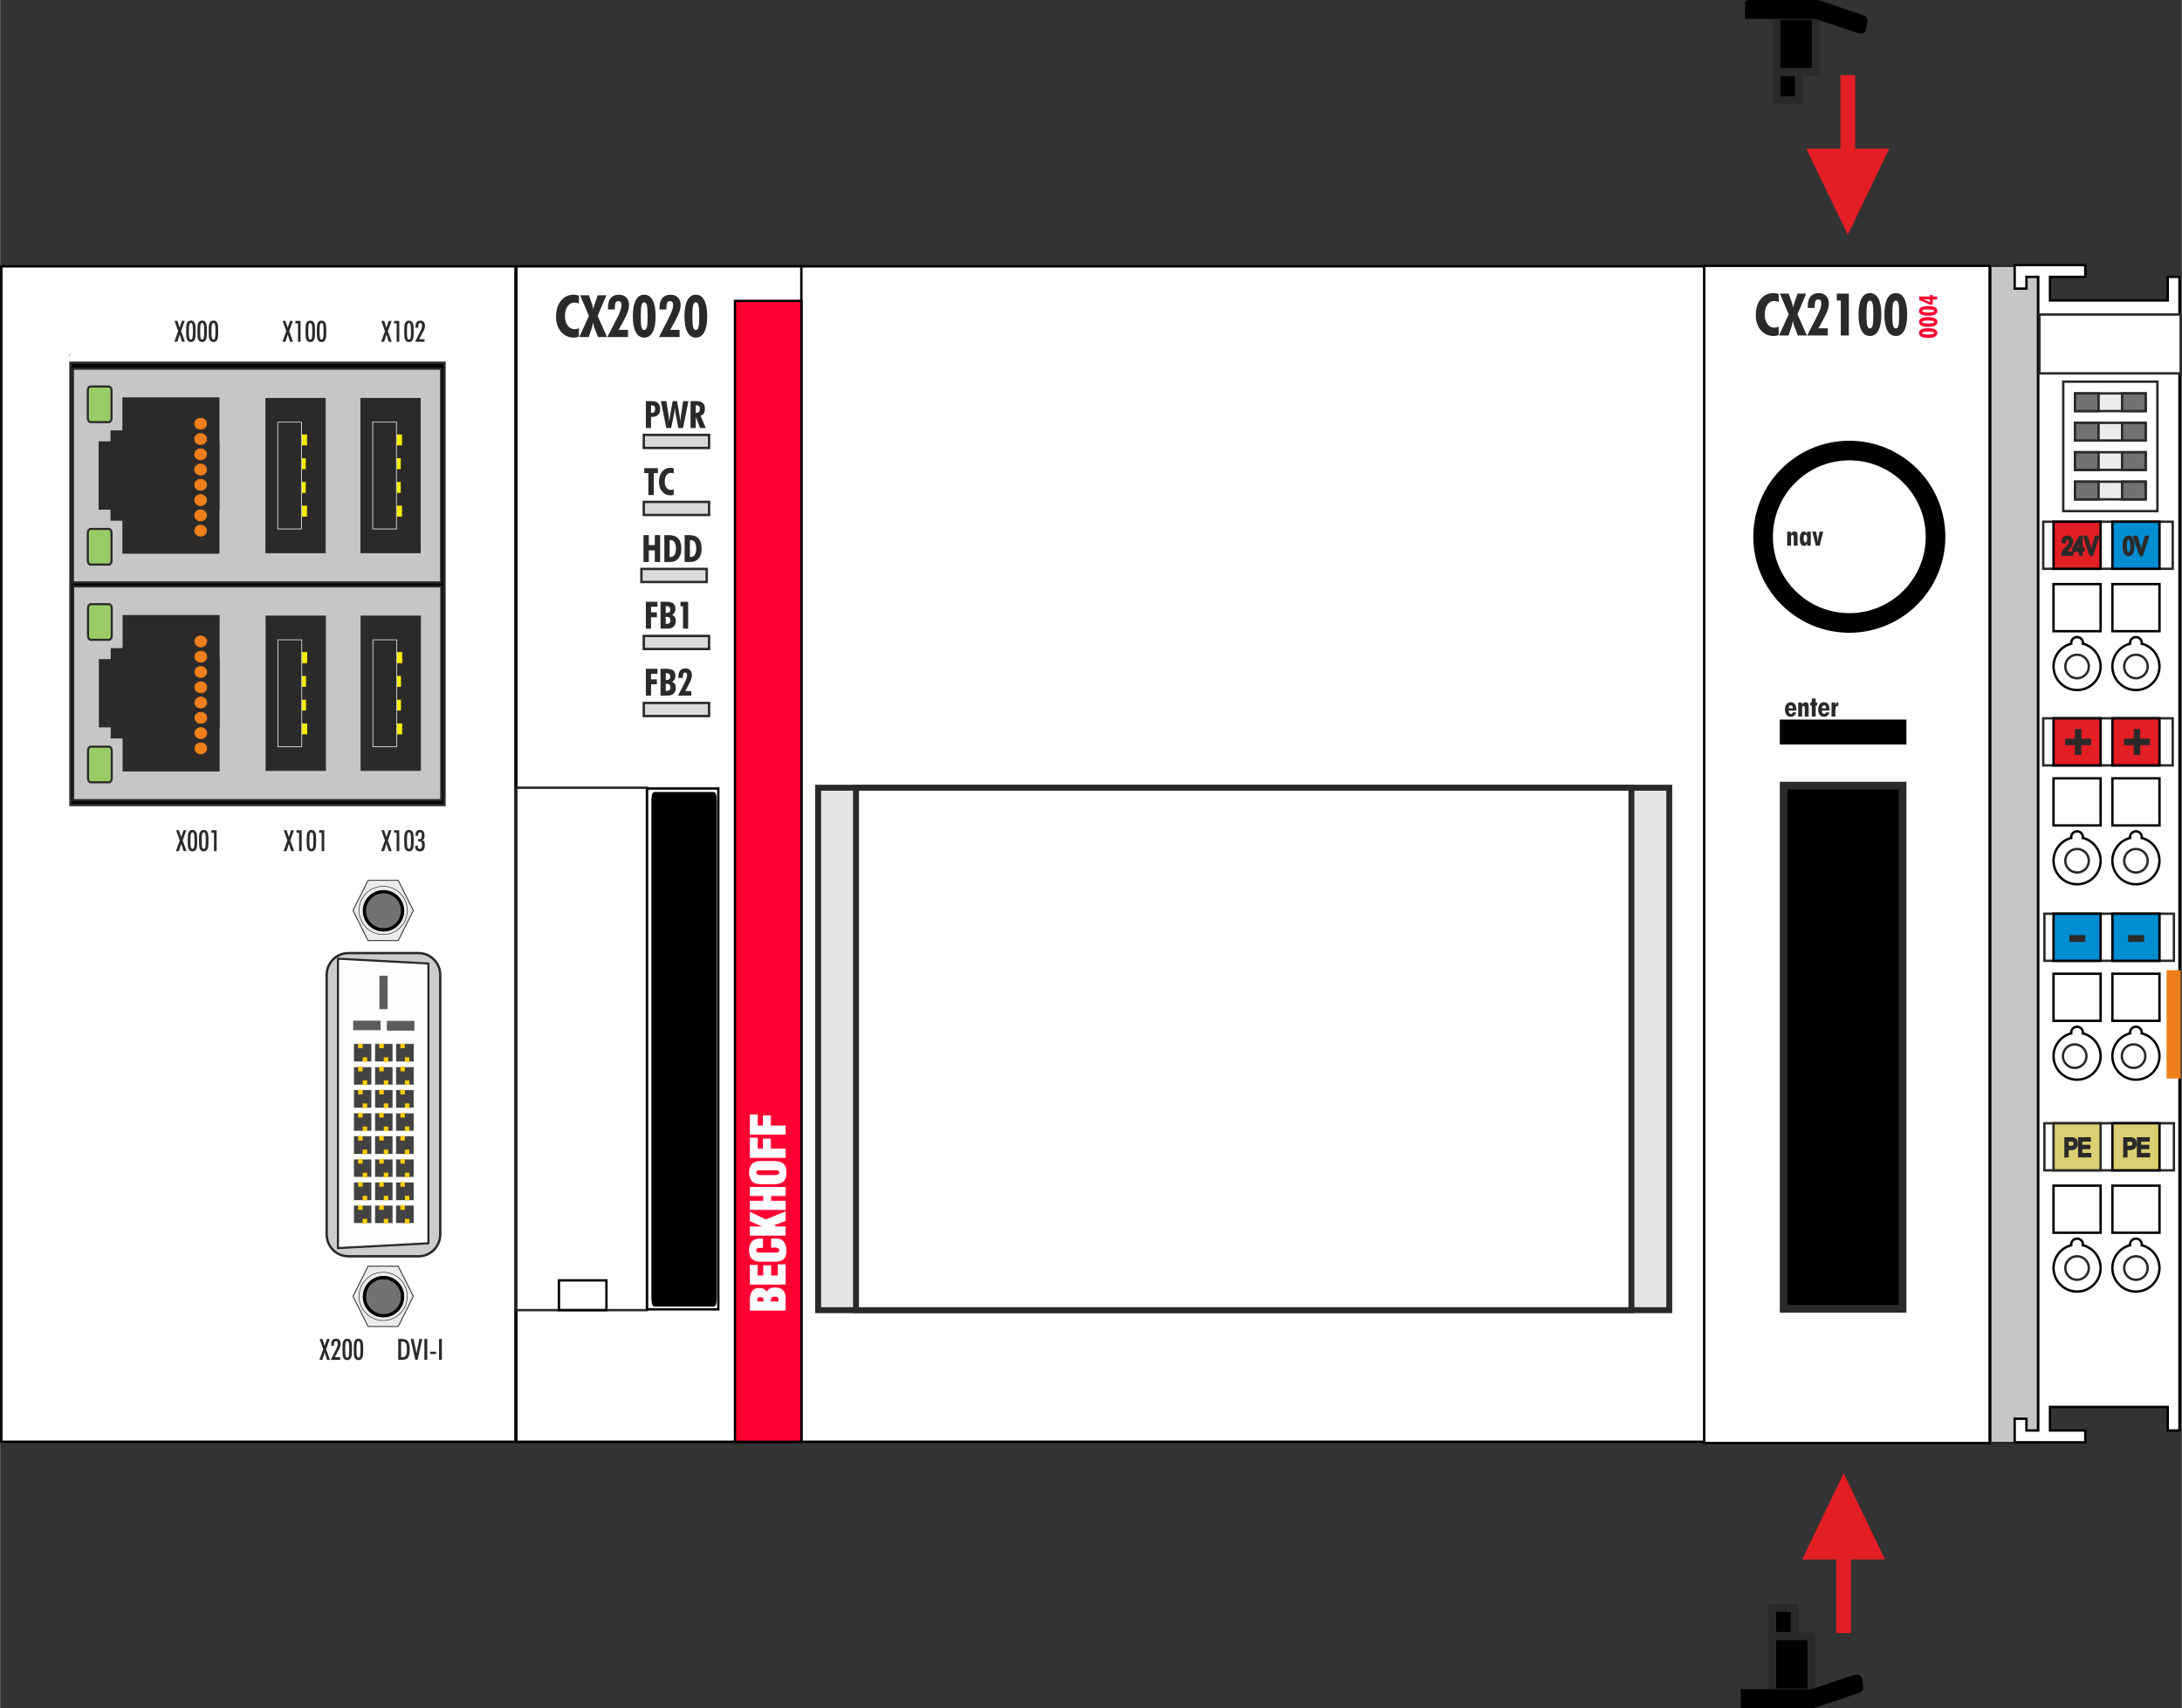 <?xml version="1.0" encoding="UTF-8"?>
<!DOCTYPE svg PUBLIC "-//W3C//DTD SVG 1.1//EN" "http://www.w3.org/Graphics/SVG/1.1/DTD/svg11.dtd">
<!-- Creator: CorelDRAW 2017 -->
<svg xmlns="http://www.w3.org/2000/svg" xml:space="preserve" width="5.66cm" height="4.431cm" version="1.1" style="shape-rendering:geometricPrecision; text-rendering:geometricPrecision; image-rendering:optimizeQuality; fill-rule:evenodd; clip-rule:evenodd"
viewBox="0 0 1490.96 1167.37"
 xmlns:xlink="http://www.w3.org/1999/xlink">
 <rect x="0" y="0" width="1490.96" height="1167.37" fill="#333333" stroke="none"/>
 <defs>
  <style type="text/css">
   <![CDATA[
    .str16 {stroke:#2B2A29;stroke-width:4.06;stroke-miterlimit:22.926}
    .str13 {stroke:#2B2A29;stroke-width:1.43;stroke-miterlimit:22.926}
    .str3 {stroke:black;stroke-width:1.62;stroke-miterlimit:22.926}
    .str4 {stroke:#2B2A29;stroke-width:1.62;stroke-miterlimit:22.926}
    .str17 {stroke:#2B2A29;stroke-width:1.63;stroke-miterlimit:22.926}
    .str19 {stroke:#EF7F1A;stroke-width:1.63;stroke-miterlimit:22.926}
    .str18 {stroke:black;stroke-width:1.63;stroke-miterlimit:22.926}
    .str20 {stroke:black;stroke-width:1.63;stroke-miterlimit:22.926}
    .str10 {stroke:#2B2A29;stroke-width:0.38;stroke-miterlimit:22.926}
    .str6 {stroke:#FEFEFE;stroke-width:0.47;stroke-miterlimit:22.926}
    .str9 {stroke:#2B2A29;stroke-width:0.5;stroke-miterlimit:22.926}
    .str21 {stroke:#2B2A29;stroke-width:5.27;stroke-miterlimit:22.926}
    .str1 {stroke:black;stroke-width:5.27;stroke-miterlimit:22.926}
    .str22 {stroke:black;stroke-width:5.27;stroke-miterlimit:22.926}
    .str0 {stroke:#2B2A29;stroke-width:5.27;stroke-miterlimit:22.926}
    .str2 {stroke:#E31E24;stroke-width:5.27;stroke-miterlimit:22.926}
    .str14 {stroke:#EF7F1A;stroke-width:0.57;stroke-miterlimit:22.926}
    .str8 {stroke:#2B2A29;stroke-width:0.62;stroke-miterlimit:22.926}
    .str7 {stroke:#5B5B5B;stroke-width:0.62;stroke-miterlimit:22.926}
    .str15 {stroke:#C5C6C6;stroke-width:0.62;stroke-miterlimit:22.926}
    .str11 {stroke:#FEFEFE;stroke-width:0.62;stroke-miterlimit:22.926}
    .str5 {stroke:#2B2A29;stroke-width:1.43;stroke-linejoin:round;stroke-miterlimit:22.926}
    .str12 {stroke:black;stroke-width:2.03;stroke-linejoin:bevel;stroke-miterlimit:22.926}
    .fil9 {fill:none}
    .fil14 {fill:none;fill-rule:nonzero}
    .fil25 {fill:#EBECEC}
    .fil23 {fill:#C5C6C6}
    .fil26 {fill:#727271}
    .fil30 {fill:#DCCF73}
    .fil24 {fill:#EF7F1A}
    .fil27 {fill:#E31E24}
    .fil29 {fill:#008DD2}
    .fil0 {fill:black}
    .fil32 {fill:black}
    .fil18 {fill:#2B2A29}
    .fil5 {fill:#434242}
    .fil7 {fill:#5B5B5B}
    .fil10 {fill:#727271}
    .fil21 {fill:#99CC66}
    .fil17 {fill:#C5C6C6}
    .fil3 {fill:#CCCCCC}
    .fil12 {fill:#D9DADA}
    .fil22 {fill:#E5E5E5}
    .fil8 {fill:#EBECEC}
    .fil19 {fill:#EF7F1A}
    .fil6 {fill:#FECC00}
    .fil11 {fill:#FF0033}
    .fil20 {fill:#FFED00}
    .fil2 {fill:white}
    .fil31 {fill:white}
    .fil28 {fill:#2B2A29;fill-rule:nonzero}
    .fil15 {fill:black;fill-rule:nonzero}
    .fil13 {fill:#2B2A29;fill-rule:nonzero}
    .fil1 {fill:#E31E24;fill-rule:nonzero}
    .fil4 {fill:#FEFEFE;fill-rule:nonzero}
    .fil33 {fill:#FF0033;fill-rule:nonzero}
    .fil16 {fill:white;fill-rule:nonzero}
   ]]>
  </style>
 </defs>
 <g id="Ebene_x0020_1">
  <g id="_2687568772192">
   <g id="_705745472">
    <rect class="fil0 str0" x="1214.01" y="10.94" width="26.68" height="38.16"/>
    <rect class="fil0 str0" x="1214.01" y="49.43" width="15.2" height="19.03"/>
    <path class="fil0 str1" d="M1195.09 2.63l45.7 0 0 0c0.33,0 1.97,0.22 2.62,0.44l28.32 9.62c1.09,0.33 1.86,0.99 1.86,1.42l-1.09 5.8c-0.11,0.44 -1.09,0.55 -2.08,0.22l-28.87 -9.62c-0.22,0 -0.99,-0.11 -1.2,-0.22l-45.27 0 0 -7.65 0 -0z"/>
   </g>
   <path class="fil1 str2" d="M1260.26 54.02l0 50.19 -21.76 0 24.17 50.19 24.17 -50.19 -21.76 0 0 -50.19 -4.81 0zm0 25.04m-10.82 25.15m1.2 25.15m24.05 0m1.2 -25.15m-10.82 -25.15m-2.41 -25.04z"/>
   <g id="_705746720">
    <rect class="fil0 str0" x="1211.06" y="1118.36" width="26.68" height="38.16"/>
    <rect class="fil0 str0" x="1211.06" y="1098.89" width="15.2" height="19.03"/>
    <path class="fil0 str1" d="M1192.14 1164.71l45.82 0 0 0c0.33,0.11 1.97,-0.22 2.52,-0.44l28.43 -9.62c1.09,-0.33 1.86,-0.99 1.75,-1.42l-0.99 -5.8c-0.11,-0.44 -1.09,-0.55 -2.19,-0.11l-28.76 9.51c-0.22,0.11 -1.09,0.22 -1.2,0.22l-45.38 0 0 7.65 0 0z"/>
   </g>
   <path class="fil1 str2" d="M1257.42 1113.43l0 -50.3 -21.76 0 24.17 -50.19 24.05 50.19 -21.65 0 0 50.3 -4.81 0zm0 -25.15m-10.93 -25.15m1.2 -25.04m24.17 0m1.2 25.04m-10.82 25.15m-2.41 25.15z"/>
   <rect class="fil2 str3" x="0.81" y="182.02" width="351.34" height="803.3"/>
   <path class="fil3 str4" d="M237.85 651.37l48.21 0c8.09,0 14.71,6.73 14.71,14.95l0 177.29c0,8.22 -6.62,14.95 -14.71,14.95l-48.21 0c-8.09,0 -14.71,-6.73 -14.71,-14.95l0 -177.29c0,-8.22 6.62,-14.95 14.71,-14.95z"/>
   <g id="_2050856826736">
    <path class="fil4 str5" d="M292.66 849.69l0 -191.21 -61.81 -3.3 0 197.8 61.81 -3.3 0 -0zm0 -95.6m-30.91 -97.25m-30.91 97.25m30.91 97.25z"/>
    <g>
     <g>
      <rect class="fil5 str6" transform="matrix(2.01759E-14 -0.762 -0.762 -2.01759E-14 268.345 772.981)" width="16.23" height="16.23"/>
      <rect class="fil6" transform="matrix(1.0088E-14 -0.381 -0.381 -1.0088E-14 262.161 763.71)" width="8.11" height="8.11"/>
      <rect class="fil6" transform="matrix(1.0088E-14 -0.381 -0.381 -1.0088E-14 265.253 772.981)" width="8.11" height="8.11"/>
     </g>
     <g>
      <rect class="fil5 str6" transform="matrix(2.01759E-14 -0.762 -0.762 -2.01759E-14 268.345 757.205)" width="16.23" height="16.23"/>
      <rect class="fil6" transform="matrix(1.0088E-14 -0.381 -0.381 -1.0088E-14 262.161 747.932)" width="8.11" height="8.11"/>
      <rect class="fil6" transform="matrix(1.0088E-14 -0.381 -0.381 -1.0088E-14 265.253 757.205)" width="8.11" height="8.11"/>
     </g>
     <g>
      <rect class="fil5 str6" transform="matrix(2.01759E-14 -0.762 -0.762 -2.01759E-14 268.345 741.426)" width="16.23" height="16.23"/>
      <rect class="fil6" transform="matrix(1.0088E-14 -0.381 -0.381 -1.0088E-14 262.161 732.153)" width="8.11" height="8.11"/>
      <rect class="fil6" transform="matrix(1.0088E-14 -0.381 -0.381 -1.0088E-14 265.253 741.427)" width="8.11" height="8.11"/>
     </g>
     <g>
      <rect class="fil5 str6" transform="matrix(2.01759E-14 -0.762 -0.762 -2.01759E-14 268.345 725.648)" width="16.23" height="16.23"/>
      <rect class="fil6" transform="matrix(1.0088E-14 -0.381 -0.381 -1.0088E-14 262.161 716.377)" width="8.11" height="8.11"/>
      <rect class="fil6" transform="matrix(1.0088E-14 -0.381 -0.381 -1.0088E-14 265.253 725.648)" width="8.11" height="8.11"/>
     </g>
     <g>
      <rect class="fil5 str6" transform="matrix(2.01759E-14 -0.762 -0.762 -2.01759E-14 268.345 836.09)" width="16.23" height="16.23"/>
      <rect class="fil6" transform="matrix(1.0088E-14 -0.381 -0.381 -1.0088E-14 262.161 826.817)" width="8.11" height="8.11"/>
      <rect class="fil6" transform="matrix(1.0088E-14 -0.381 -0.381 -1.0088E-14 265.253 836.09)" width="8.11" height="8.11"/>
     </g>
     <g>
      <rect class="fil5 str6" transform="matrix(2.01759E-14 -0.762 -0.762 -2.01759E-14 268.345 820.314)" width="16.23" height="16.23"/>
      <rect class="fil6" transform="matrix(1.0088E-14 -0.381 -0.381 -1.0088E-14 262.161 811.041)" width="8.11" height="8.11"/>
      <rect class="fil6" transform="matrix(1.0088E-14 -0.381 -0.381 -1.0088E-14 265.253 820.314)" width="8.11" height="8.11"/>
     </g>
     <g>
      <rect class="fil5 str6" transform="matrix(2.01759E-14 -0.762 -0.762 -2.01759E-14 268.345 804.536)" width="16.23" height="16.23"/>
      <rect class="fil6" transform="matrix(1.0088E-14 -0.381 -0.381 -1.0088E-14 262.161 795.265)" width="8.11" height="8.11"/>
      <rect class="fil6" transform="matrix(1.0088E-14 -0.381 -0.381 -1.0088E-14 265.253 804.536)" width="8.11" height="8.11"/>
     </g>
     <g>
      <rect class="fil5 str6" transform="matrix(2.01759E-14 -0.762 -0.762 -2.01759E-14 268.345 788.76)" width="16.23" height="16.23"/>
      <rect class="fil6" transform="matrix(1.0088E-14 -0.381 -0.381 -1.0088E-14 262.161 779.486)" width="8.11" height="8.11"/>
      <rect class="fil6" transform="matrix(1.0088E-14 -0.381 -0.381 -1.0088E-14 265.253 788.76)" width="8.11" height="8.11"/>
     </g>
    </g>
    <g>
     <g>
      <rect class="fil5 str6" transform="matrix(2.01759E-14 -0.762 -0.762 -2.01759E-14 253.92 772.981)" width="16.23" height="16.23"/>
      <rect class="fil6" transform="matrix(1.0088E-14 -0.381 -0.381 -1.0088E-14 247.739 763.71)" width="8.11" height="8.11"/>
      <rect class="fil6" transform="matrix(1.0088E-14 -0.381 -0.381 -1.0088E-14 250.83 772.981)" width="8.11" height="8.11"/>
     </g>
     <g>
      <rect class="fil5 str6" transform="matrix(2.01759E-14 -0.762 -0.762 -2.01759E-14 253.92 757.205)" width="16.23" height="16.23"/>
      <rect class="fil6" transform="matrix(1.0088E-14 -0.381 -0.381 -1.0088E-14 247.739 747.932)" width="8.11" height="8.11"/>
      <rect class="fil6" transform="matrix(1.0088E-14 -0.381 -0.381 -1.0088E-14 250.83 757.205)" width="8.11" height="8.11"/>
     </g>
     <g>
      <rect class="fil5 str6" transform="matrix(2.01759E-14 -0.762 -0.762 -2.01759E-14 253.92 741.426)" width="16.23" height="16.23"/>
      <rect class="fil6" transform="matrix(1.0088E-14 -0.381 -0.381 -1.0088E-14 247.739 732.153)" width="8.11" height="8.11"/>
      <rect class="fil6" transform="matrix(1.0088E-14 -0.381 -0.381 -1.0088E-14 250.83 741.427)" width="8.11" height="8.11"/>
     </g>
     <g>
      <rect class="fil5 str6" transform="matrix(2.01759E-14 -0.762 -0.762 -2.01759E-14 253.92 725.648)" width="16.23" height="16.23"/>
      <rect class="fil6" transform="matrix(1.0088E-14 -0.381 -0.381 -1.0088E-14 247.739 716.377)" width="8.11" height="8.11"/>
      <rect class="fil6" transform="matrix(1.0088E-14 -0.381 -0.381 -1.0088E-14 250.83 725.648)" width="8.11" height="8.11"/>
     </g>
     <g>
      <rect class="fil5 str6" transform="matrix(2.01759E-14 -0.762 -0.762 -2.01759E-14 253.92 836.09)" width="16.23" height="16.23"/>
      <rect class="fil6" transform="matrix(1.0088E-14 -0.381 -0.381 -1.0088E-14 247.739 826.817)" width="8.11" height="8.11"/>
      <rect class="fil6" transform="matrix(1.0088E-14 -0.381 -0.381 -1.0088E-14 250.83 836.09)" width="8.11" height="8.11"/>
     </g>
     <g>
      <rect class="fil5 str6" transform="matrix(2.01759E-14 -0.762 -0.762 -2.01759E-14 253.92 820.314)" width="16.23" height="16.23"/>
      <rect class="fil6" transform="matrix(1.0088E-14 -0.381 -0.381 -1.0088E-14 247.739 811.041)" width="8.11" height="8.11"/>
      <rect class="fil6" transform="matrix(1.0088E-14 -0.381 -0.381 -1.0088E-14 250.83 820.314)" width="8.11" height="8.11"/>
     </g>
     <g>
      <rect class="fil5 str6" transform="matrix(2.01759E-14 -0.762 -0.762 -2.01759E-14 253.92 804.536)" width="16.23" height="16.23"/>
      <rect class="fil6" transform="matrix(1.0088E-14 -0.381 -0.381 -1.0088E-14 247.739 795.265)" width="8.11" height="8.11"/>
      <rect class="fil6" transform="matrix(1.0088E-14 -0.381 -0.381 -1.0088E-14 250.83 804.536)" width="8.11" height="8.11"/>
     </g>
     <g>
      <rect class="fil5 str6" transform="matrix(2.01759E-14 -0.762 -0.762 -2.01759E-14 253.92 788.76)" width="16.23" height="16.23"/>
      <rect class="fil6" transform="matrix(1.0088E-14 -0.381 -0.381 -1.0088E-14 247.739 779.486)" width="8.11" height="8.11"/>
      <rect class="fil6" transform="matrix(1.0088E-14 -0.381 -0.381 -1.0088E-14 250.83 788.76)" width="8.11" height="8.11"/>
     </g>
    </g>
    <g>
     <g>
      <rect class="fil5 str6" transform="matrix(2.01759E-14 -0.762 -0.762 -2.01759E-14 282.766 772.981)" width="16.23" height="16.23"/>
      <rect class="fil6" transform="matrix(1.0088E-14 -0.381 -0.381 -1.0088E-14 276.585 763.71)" width="8.11" height="8.11"/>
      <rect class="fil6" transform="matrix(1.0088E-14 -0.381 -0.381 -1.0088E-14 279.677 772.981)" width="8.11" height="8.11"/>
     </g>
     <g>
      <rect class="fil5 str6" transform="matrix(2.01759E-14 -0.762 -0.762 -2.01759E-14 282.766 757.205)" width="16.23" height="16.23"/>
      <rect class="fil6" transform="matrix(1.0088E-14 -0.381 -0.381 -1.0088E-14 276.585 747.932)" width="8.11" height="8.11"/>
      <rect class="fil6" transform="matrix(1.0088E-14 -0.381 -0.381 -1.0088E-14 279.677 757.205)" width="8.11" height="8.11"/>
     </g>
     <g>
      <rect class="fil5 str6" transform="matrix(2.01759E-14 -0.762 -0.762 -2.01759E-14 282.766 741.426)" width="16.23" height="16.23"/>
      <rect class="fil6" transform="matrix(1.0088E-14 -0.381 -0.381 -1.0088E-14 276.585 732.153)" width="8.11" height="8.11"/>
      <rect class="fil6" transform="matrix(1.0088E-14 -0.381 -0.381 -1.0088E-14 279.677 741.427)" width="8.11" height="8.11"/>
     </g>
     <g>
      <rect class="fil5 str6" transform="matrix(2.01759E-14 -0.762 -0.762 -2.01759E-14 282.766 725.648)" width="16.23" height="16.23"/>
      <rect class="fil6" transform="matrix(1.0088E-14 -0.381 -0.381 -1.0088E-14 276.585 716.377)" width="8.11" height="8.11"/>
      <rect class="fil6" transform="matrix(1.0088E-14 -0.381 -0.381 -1.0088E-14 279.677 725.648)" width="8.11" height="8.11"/>
     </g>
     <g>
      <rect class="fil5 str6" transform="matrix(2.01759E-14 -0.762 -0.762 -2.01759E-14 282.766 836.09)" width="16.23" height="16.23"/>
      <rect class="fil6" transform="matrix(1.0088E-14 -0.381 -0.381 -1.0088E-14 276.585 826.817)" width="8.11" height="8.11"/>
      <rect class="fil6" transform="matrix(1.0088E-14 -0.381 -0.381 -1.0088E-14 279.677 836.09)" width="8.11" height="8.11"/>
     </g>
     <g>
      <rect class="fil5 str6" transform="matrix(2.01759E-14 -0.762 -0.762 -2.01759E-14 282.766 820.314)" width="16.23" height="16.23"/>
      <rect class="fil6" transform="matrix(1.0088E-14 -0.381 -0.381 -1.0088E-14 276.585 811.041)" width="8.11" height="8.11"/>
      <rect class="fil6" transform="matrix(1.0088E-14 -0.381 -0.381 -1.0088E-14 279.677 820.314)" width="8.11" height="8.11"/>
     </g>
     <g>
      <rect class="fil5 str6" transform="matrix(2.01759E-14 -0.762 -0.762 -2.01759E-14 282.766 804.536)" width="16.23" height="16.23"/>
      <rect class="fil6" transform="matrix(1.0088E-14 -0.381 -0.381 -1.0088E-14 276.585 795.265)" width="8.11" height="8.11"/>
      <rect class="fil6" transform="matrix(1.0088E-14 -0.381 -0.381 -1.0088E-14 279.677 804.536)" width="8.11" height="8.11"/>
     </g>
     <g>
      <rect class="fil5 str6" transform="matrix(2.01759E-14 -0.762 -0.762 -2.01759E-14 282.766 788.76)" width="16.23" height="16.23"/>
      <rect class="fil6" transform="matrix(1.0088E-14 -0.381 -0.381 -1.0088E-14 276.585 779.486)" width="8.11" height="8.11"/>
      <rect class="fil6" transform="matrix(1.0088E-14 -0.381 -0.381 -1.0088E-14 279.677 788.76)" width="8.11" height="8.11"/>
     </g>
    </g>
    <rect class="fil7 str7" transform="matrix(3.95852E-14 -1 1 1.76028E-14 264.635 704.036)" width="6.06" height="18.13"/>
    <rect class="fil7 str7" transform="matrix(4.06954E-14 -1 1 1.73807E-14 241.558 703.748)" width="5.91" height="18.13"/>
    <rect class="fil7 str7" transform="matrix(1.24957E-14 -1 1 5.55724E-14 259.464 689.388)" width="22.27" height="5.05"/>
   </g>
   <g id="_2050888939104">
    <polygon class="fil8 str8" points="241.15,622.21 246.3,611.91 251.45,601.61 261.75,601.61 272.05,601.61 277.2,611.91 282.36,622.21 277.2,632.52 272.05,642.82 261.75,642.82 251.45,642.82 246.3,632.52 "/>
    <circle class="fil9 str9" transform="matrix(2.1521E-14 -0.813 0.813 2.1521E-14 261.75 622.213)" r="20.28"/>
    <circle class="fil10 str10" transform="matrix(1.61407E-14 -0.609 0.609 1.61407E-14 261.75 622.214)" r="20.28"/>
   </g>
   <g id="_2050888941056">
    <polygon class="fil8 str8" points="241.15,885.95 246.3,875.65 251.45,865.35 261.75,865.35 272.05,865.35 277.2,875.65 282.36,885.95 277.2,896.26 272.05,906.56 261.75,906.56 251.45,906.56 246.3,896.26 "/>
    <circle class="fil9 str9" transform="matrix(2.1521E-14 -0.813 0.813 2.1521E-14 261.75 885.954)" r="20.28"/>
    <circle class="fil10 str10" transform="matrix(1.61407E-14 -0.609 0.609 1.61407E-14 261.75 885.954)" r="20.28"/>
   </g>
   <rect class="fil2 str3" x="353.35" y="182.02" width="811.42" height="803.3"/>
   <rect class="fil2 str3" x="352.8" y="182.02" width="194.74" height="803.3"/>
   <rect class="fil11 str3" x="502.18" y="205.64" width="45.44" height="779.69"/>
   <rect class="fil12 str4" x="439.86" y="343.01" width="44.63" height="8.93"/>
   <rect class="fil12 str4" x="439.86" y="297.21" width="44.63" height="8.93"/>
   <rect class="fil12 str4" x="439.86" y="480.42" width="44.63" height="8.93"/>
   <rect class="fil12 str4" x="439.86" y="434.62" width="44.63" height="8.93"/>
   <polygon class="fil13" points="441.26,429.64 441.26,411.27 449.2,411.27 449.2,414.67 444.82,414.67 444.82,418.48 448.81,418.48 448.81,421.86 444.82,421.86 444.82,429.64 "/>
   <path id="_1" class="fil13" d="M454.87 418.89l0.39 0c0.94,0 1.63,-0.18 2.06,-0.55 0.44,-0.37 0.66,-0.94 0.66,-1.71 0,-0.81 -0.22,-1.41 -0.67,-1.8 -0.45,-0.39 -1.14,-0.58 -2.08,-0.58l-0.36 0 0 4.64 0 0zm0 7.47c0.06,0 0.14,0.01 0.26,0.01 0.11,0.01 0.2,0.01 0.26,0.01 0.94,0 1.62,-0.19 2.04,-0.57 0.43,-0.38 0.63,-0.97 0.63,-1.8 0,-0.88 -0.21,-1.51 -0.64,-1.89 -0.43,-0.38 -1.13,-0.57 -2.12,-0.57l-0.44 0 0 4.79zm-3.56 3.27l0 -18.37 3.58 0c2.39,0 4.09,0.37 5.08,1.12 0.99,0.75 1.49,2.01 1.49,3.77 0,1 -0.19,1.82 -0.57,2.46 -0.37,0.65 -0.96,1.16 -1.75,1.55 0.89,0.32 1.55,0.82 1.97,1.5 0.42,0.68 0.63,1.58 0.63,2.7 0,0.83 -0.14,1.58 -0.42,2.26 -0.28,0.67 -0.68,1.25 -1.21,1.72 -0.53,0.46 -1.16,0.79 -1.9,0.99 -0.74,0.2 -1.9,0.3 -3.5,0.3l-3.41 0 -0.01 0z"/>
   <polygon id="_2" class="fil13" points="466.67,429.64 466.67,414.31 464.92,414.31 464.92,411.27 470.19,411.27 470.19,429.64 "/>
   <path class="fil13" d="M444.82 282.11c0.04,0 0.11,0.01 0.19,0.01 0.09,0.01 0.15,0.01 0.2,0.01 0.78,0 1.37,-0.22 1.78,-0.67 0.41,-0.45 0.61,-1.09 0.61,-1.93 0,-0.87 -0.19,-1.51 -0.58,-1.93 -0.38,-0.42 -0.99,-0.62 -1.81,-0.62 -0.04,0 -0.11,0.01 -0.2,0.01 -0.09,0.01 -0.15,0.01 -0.19,0.01l0 5.1 0 -0zm-3.56 10.41l0 -18.37 3.82 0c2.02,0 3.51,0.44 4.5,1.31 0.98,0.88 1.47,2.22 1.47,4.02 0,1.72 -0.47,3.06 -1.42,4.01 -0.94,0.95 -2.28,1.43 -3.99,1.43 -0.21,0 -0.38,-0.01 -0.5,-0.01 -0.12,-0.01 -0.22,-0.01 -0.32,-0.02l-0.01 7.62 -3.56 0 0 0z"/>
   <path id="_1_0" class="fil13" d="M451.57 274.15l3.71 0 1.31 8.29c0.12,0.75 0.24,1.58 0.33,2.51 0.09,0.92 0.17,1.95 0.24,3.09l2.4 -13.89 3.04 0 2.39 13.89c0,-0.82 0.03,-1.65 0.1,-2.5 0.06,-0.85 0.17,-1.71 0.31,-2.58l1.36 -8.81 3.61 0 -3.68 18.37 -3.22 0 -1.95 -10.13c-0.1,-0.5 -0.19,-1.11 -0.26,-1.81 -0.07,-0.7 -0.12,-1.48 -0.15,-2.31 -0.09,0.91 -0.17,1.73 -0.26,2.44 -0.08,0.71 -0.16,1.27 -0.24,1.65l-2.04 10.16 -3.3 0 -3.71 -18.37 0.01 -0z"/>
   <path id="_2_1" class="fil13" d="M475.37 282.11c0.04,0 0.11,0.01 0.21,0.01 0.1,0.01 0.17,0.01 0.21,0.01 0.79,0 1.39,-0.22 1.79,-0.67 0.4,-0.45 0.6,-1.1 0.6,-1.96 0,-0.88 -0.18,-1.52 -0.55,-1.92 -0.37,-0.4 -0.96,-0.61 -1.77,-0.61 -0.12,0 -0.22,0.01 -0.29,0.01 -0.07,0.01 -0.13,0.01 -0.19,0.02l-0.01 5.1 -0 -0zm-3.56 10.41l0 -18.37 3.82 0c2.1,0 3.61,0.41 4.56,1.23 0.94,0.82 1.41,2.14 1.41,3.94 0,1.31 -0.24,2.36 -0.72,3.15 -0.48,0.79 -1.21,1.35 -2.19,1.66l3.53 8.38 -3.87 0 -2.98 -7.6 0 7.6 -3.56 0 0 0z"/>
   <polygon class="fil13" points="442.99,338.31 442.99,323.34 440.18,323.34 440.18,319.94 449.48,319.94 449.48,323.34 446.67,323.34 446.67,338.31 "/>
   <path id="_1_2" class="fil13" d="M460.29 338.11c-0.35,0.14 -0.71,0.25 -1.06,0.32 -0.36,0.07 -0.71,0.11 -1.07,0.11 -2.34,0 -4.24,-0.85 -5.71,-2.56 -1.46,-1.7 -2.2,-3.93 -2.2,-6.69 0,-2.87 0.72,-5.19 2.15,-6.95 1.43,-1.76 3.3,-2.64 5.61,-2.64 0.43,0 0.83,0.04 1.21,0.11 0.38,0.07 0.74,0.18 1.08,0.33l0 3.43c-0.35,-0.14 -0.7,-0.25 -1.02,-0.31 -0.33,-0.06 -0.66,-0.1 -0.97,-0.1 -1.23,0 -2.22,0.54 -2.98,1.62 -0.77,1.08 -1.15,2.52 -1.15,4.3 0,1.72 0.39,3.11 1.17,4.17 0.79,1.06 1.8,1.6 3.02,1.6 0.31,0 0.63,-0.04 0.95,-0.11 0.32,-0.08 0.65,-0.19 0.97,-0.33l0 3.69 0.01 0z"/>
   <polygon class="fil13" points="441.26,475.43 441.26,457.06 449.2,457.06 449.2,460.46 444.82,460.46 444.82,464.27 448.81,464.27 448.81,467.64 444.82,467.64 444.82,475.43 "/>
   <path id="_1_3" class="fil13" d="M454.87 464.68l0.39 0c0.94,0 1.63,-0.18 2.06,-0.55 0.44,-0.37 0.66,-0.94 0.66,-1.71 0,-0.81 -0.22,-1.41 -0.67,-1.8 -0.45,-0.39 -1.14,-0.58 -2.08,-0.58l-0.36 0 0 4.64 0 0zm0 7.47c0.06,0 0.14,0.01 0.26,0.01 0.11,0.01 0.2,0.01 0.26,0.01 0.94,0 1.62,-0.19 2.04,-0.57 0.43,-0.38 0.63,-0.97 0.63,-1.8 0,-0.88 -0.21,-1.51 -0.64,-1.89 -0.43,-0.38 -1.13,-0.57 -2.12,-0.57l-0.44 0 0 4.79zm-3.56 3.27l0 -18.37 3.58 0c2.39,0 4.09,0.37 5.08,1.12 0.99,0.75 1.49,2.01 1.49,3.77 0,1 -0.19,1.82 -0.57,2.46 -0.37,0.65 -0.96,1.16 -1.75,1.55 0.89,0.32 1.55,0.82 1.97,1.5 0.42,0.68 0.63,1.58 0.63,2.7 0,0.83 -0.14,1.58 -0.42,2.26 -0.28,0.67 -0.68,1.25 -1.21,1.72 -0.53,0.46 -1.16,0.79 -1.9,0.99 -0.74,0.2 -1.9,0.3 -3.5,0.3l-3.41 0 -0.01 0z"/>
   <path id="_2_4" class="fil13" d="M463.24 475.43l4.51 -8.78c0.55,-1.07 0.98,-2.07 1.28,-2.98 0.3,-0.92 0.45,-1.67 0.45,-2.26 0,-0.58 -0.12,-1.02 -0.35,-1.34 -0.23,-0.31 -0.56,-0.47 -0.99,-0.47 -0.62,0 -1.05,0.25 -1.28,0.75 -0.23,0.5 -0.35,1.49 -0.35,2.96l-2.99 0c-0.01,-0.08 -0.02,-0.18 -0.02,-0.28 -0.01,-0.1 -0.01,-0.26 -0.01,-0.46 0,-1.88 0.41,-3.31 1.23,-4.29 0.82,-0.97 2.03,-1.46 3.61,-1.46 1.36,0 2.44,0.41 3.24,1.23 0.79,0.82 1.19,1.92 1.19,3.31 0,0.95 -0.21,1.99 -0.62,3.14 -0.41,1.15 -1.21,2.78 -2.39,4.93l-1.58 2.83 4.12 0 0 3.17 -9.07 0 0.01 -0z"/>
   <rect class="fil2 str4" x="352.8" y="538.35" width="89.17" height="357.02"/>
   <rect class="fil12 str4" x="438.24" y="388.82" width="44.63" height="8.93"/>
   <polygon class="fil13" points="439.65,384.09 439.65,365.72 443.28,365.72 443.28,372.52 447.38,372.52 447.38,365.72 451.04,365.72 451.04,384.09 447.38,384.09 447.38,376.1 443.28,376.1 443.28,384.09 "/>
   <path id="_1_5" class="fil13" d="M457.53 380.69l0.29 0c1.3,0 2.3,-0.49 2.98,-1.46 0.68,-0.98 1.03,-2.39 1.03,-4.25 0,-1.99 -0.33,-3.48 -1,-4.45 -0.67,-0.96 -1.69,-1.45 -3.06,-1.45l-0.24 0 0 11.62 0 0zm-3.63 3.4l0 -18.37 3.15 0c2.83,0 4.95,0.76 6.35,2.28 1.4,1.52 2.1,3.83 2.1,6.92 0,1.87 -0.26,3.42 -0.77,4.68 -0.51,1.26 -1.31,2.3 -2.4,3.12 -0.65,0.49 -1.38,0.85 -2.19,1.06 -0.82,0.21 -1.98,0.31 -3.47,0.31l-2.76 0 0 -0z"/>
   <path id="_2_6" class="fil13" d="M471.4 380.69l0.29 0c1.3,0 2.3,-0.49 2.98,-1.46 0.68,-0.98 1.03,-2.39 1.03,-4.25 0,-1.99 -0.33,-3.48 -1,-4.45 -0.67,-0.96 -1.69,-1.45 -3.06,-1.45l-0.24 0 0 11.62 0 0zm-3.63 3.4l0 -18.37 3.15 0c2.83,0 4.95,0.76 6.35,2.28 1.4,1.52 2.1,3.83 2.1,6.92 0,1.87 -0.26,3.42 -0.77,4.68 -0.51,1.26 -1.31,2.3 -2.4,3.12 -0.65,0.49 -1.38,0.85 -2.19,1.06 -0.82,0.21 -1.98,0.31 -3.47,0.31l-2.76 0 0 -0z"/>
   <rect class="fil2 str3" x="442.1" y="538.88" width="48.68" height="355.95"/>
   <path class="fil0 str3" d="M447 542.08l40.76 0c0.63,0 1.16,2.38 1.16,5.28l0 339.48c0,2.91 -0.52,5.28 -1.16,5.28l-40.76 0c-0.63,0 -1.16,-2.38 -1.16,-5.28l0 -339.48c0,-2.91 0.52,-5.28 1.16,-5.28z"/>
   <rect class="fil2 str3" x="381.87" y="875.03" width="32.46" height="20.29"/>
   <path class="fil4" d="M536.5 895.36l-23.79 0 0 -7.55c0,-2.1 0.46,-3.82 1.37,-5.16 0.91,-1.35 2.41,-2.05 4.47,-2.1 1.53,0 2.66,0.23 3.39,0.7 0.72,0.46 1.39,1.14 2,2.03 0.5,-0.84 0.99,-1.48 1.45,-1.91 0.46,-0.43 1.01,-0.73 1.63,-0.89 0.62,-0.16 1.46,-0.24 2.53,-0.24 1.52,0 2.79,0.25 3.82,0.75 1.03,0.5 1.81,1.29 2.34,2.38 0.53,1.09 0.79,2.46 0.79,4.14l0 7.87 0 -0.01zm-4.28 -5.58c0.02,-0.21 0.03,-0.52 0.03,-0.92 0,-0.91 -0.12,-1.59 -0.35,-2.03 -0.23,-0.44 -0.54,-0.72 -0.95,-0.84 -0.4,-0.12 -0.95,-0.17 -1.65,-0.17 -0.82,0 -1.44,0.13 -1.86,0.37 -0.42,0.25 -0.7,0.66 -0.86,1.21 -0.15,0.56 -0.23,1.35 -0.23,2.38l5.87 0 0 0zm-10.15 0c0,-1.02 -0.08,-1.79 -0.24,-2.3 -0.16,-0.51 -0.44,-0.85 -0.82,-1.02 -0.38,-0.17 -0.96,-0.27 -1.73,-0.27 -0.71,0 -1.24,0.14 -1.55,0.42 -0.32,0.28 -0.51,0.63 -0.58,1.06 -0.07,0.43 -0.12,1.12 -0.15,2.1l5.07 0 0 0z"/>
   <polygon id="_1_7" class="fil4" points="536.5,877.57 512.65,877.57 512.65,864.82 517.41,864.82 517.41,871.99 521.81,871.99 521.81,865.01 526.57,865.01 526.57,871.99 531.74,871.99 531.74,864.38 536.5,864.38 "/>
   <path id="_2_8" class="fil4" d="M527.21 852.35l0 -5.58 3.52 0c1.48,0 2.69,0.4 3.65,1.18 0.96,0.79 1.65,1.78 2.06,2.95 0.42,1.18 0.63,2.37 0.63,3.57 0,1.75 -0.27,3.18 -0.79,4.28 -0.52,1.1 -1.33,1.91 -2.41,2.43 -1.09,0.51 -2.46,0.77 -4.14,0.77l-10.28 0c-2.18,0 -3.94,-0.55 -5.3,-1.64 -1.35,-1.1 -2.03,-3.04 -2.03,-5.84 0,-1.22 0.14,-2.3 0.41,-3.25 0.27,-0.95 0.69,-1.74 1.26,-2.4 0.57,-0.66 1.28,-1.15 2.15,-1.5 0.87,-0.34 1.88,-0.51 3.06,-0.51l0.44 0 1.56 0 0 5.65 -1.56 0c-1.01,0 -1.77,0.16 -2.28,0.47 -0.51,0.32 -0.76,0.76 -0.76,1.33l0 0.06c0.03,0.65 0.2,1.14 0.5,1.5 0.3,0.36 0.89,0.53 1.78,0.53l12.02 0c1.38,0 2.06,-0.63 2.06,-1.9 0,-1.25 -0.78,-1.95 -2.35,-2.07l-1.01 -0.06 -2.22 0 0 0.01z"/>
   <polygon id="_3" class="fil4" points="536.5,844.11 512.65,844.11 512.65,838.53 522.2,838.53 512.65,834.37 512.65,828.63 523.18,833.7 536.5,828.31 536.5,834.21 528.19,837.29 530.6,838.53 536.5,838.53 "/>
   <polygon id="_4" class="fil4" points="536.5,826.57 512.65,826.57 512.65,820.93 521.81,820.93 521.81,817.09 512.65,817.09 512.65,811.51 536.5,811.51 536.5,817.09 526.57,817.09 526.57,820.93 536.5,820.93 "/>
   <path id="_5" class="fil4" d="M529.67 808.98l-10.46 0c-2.58,-0.06 -4.4,-0.79 -5.47,-2.21 -1.07,-1.41 -1.61,-3.24 -1.61,-5.47 0,-1.04 0.13,-2 0.37,-2.88 0.25,-0.88 0.66,-1.68 1.21,-2.38 0.56,-0.7 1.3,-1.25 2.21,-1.65 0.92,-0.4 2.01,-0.6 3.28,-0.6l10.46 0c1.69,0.09 3.06,0.37 4.14,0.86 1.07,0.49 1.88,1.28 2.43,2.39 0.56,1.1 0.83,2.58 0.83,4.46 0,1.82 -0.31,3.26 -0.93,4.34 -0.62,1.09 -1.48,1.86 -2.56,2.33 -1.09,0.47 -2.38,0.74 -3.9,0.81l-0 0zm-10.97 -5.65l0.51 0.06 10.53 0c0.88,0 1.61,-0.17 2.18,-0.51 0.58,-0.34 0.86,-0.85 0.86,-1.52 0,-0.71 -0.28,-1.21 -0.83,-1.5 -0.55,-0.29 -1.38,-0.43 -2.47,-0.43l-10.28 0 -0.51 0c-1.52,0.06 -2.28,0.73 -2.28,2 0.07,1.11 0.83,1.75 2.28,1.9l0 0z"/>
   <polygon id="_6" class="fil4" points="536.5,791 512.65,791 512.65,777.8 517.41,777.8 517.41,785.35 521.63,785.35 521.63,778.44 526.41,778.44 526.41,785.35 536.5,785.35 "/>
   <polygon id="_7" class="fil4" points="536.5,775.14 512.65,775.14 512.65,761.94 517.41,761.94 517.41,769.5 521.63,769.5 521.63,762.58 526.41,762.58 526.41,769.5 536.5,769.5 "/>
   <path id="_8" class="fil14 str11" d="M536.5 895.36l-23.79 0 0 -7.55c0,-2.1 0.46,-3.82 1.37,-5.16 0.91,-1.35 2.41,-2.05 4.47,-2.1 1.53,0 2.66,0.23 3.39,0.7 0.72,0.46 1.39,1.14 2,2.03 0.5,-0.84 0.99,-1.48 1.45,-1.91 0.46,-0.43 1.01,-0.73 1.63,-0.89 0.62,-0.16 1.46,-0.24 2.53,-0.24 1.52,0 2.79,0.25 3.82,0.75 1.03,0.5 1.81,1.29 2.34,2.38 0.53,1.09 0.79,2.46 0.79,4.14l0 7.87 0 -0.01zm-4.28 -5.58c0.02,-0.21 0.03,-0.52 0.03,-0.92 0,-0.91 -0.12,-1.59 -0.35,-2.03 -0.23,-0.44 -0.54,-0.72 -0.95,-0.84 -0.4,-0.12 -0.95,-0.17 -1.65,-0.17 -0.82,0 -1.44,0.13 -1.86,0.37 -0.42,0.25 -0.7,0.66 -0.86,1.21 -0.15,0.56 -0.23,1.35 -0.23,2.38l5.87 0 0 0zm-10.15 0c0,-1.02 -0.08,-1.79 -0.24,-2.3 -0.16,-0.51 -0.44,-0.85 -0.82,-1.02 -0.38,-0.17 -0.96,-0.27 -1.73,-0.27 -0.71,0 -1.24,0.14 -1.55,0.42 -0.32,0.28 -0.51,0.63 -0.58,1.06 -0.07,0.43 -0.12,1.12 -0.15,2.1l5.07 0 0 0z"/>
   <polygon id="_9" class="fil14 str11" points="536.5,877.57 512.65,877.57 512.65,864.82 517.41,864.82 517.41,871.99 521.81,871.99 521.81,865.01 526.57,865.01 526.57,871.99 531.74,871.99 531.74,864.38 536.5,864.38 "/>
   <path id="_10" class="fil14 str11" d="M527.21 852.35l0 -5.58 3.52 0c1.48,0 2.69,0.4 3.65,1.18 0.96,0.79 1.65,1.78 2.06,2.95 0.42,1.18 0.63,2.37 0.63,3.57 0,1.75 -0.27,3.18 -0.79,4.28 -0.52,1.1 -1.33,1.91 -2.41,2.43 -1.09,0.51 -2.46,0.77 -4.14,0.77l-10.28 0c-2.18,0 -3.94,-0.55 -5.3,-1.64 -1.35,-1.1 -2.03,-3.04 -2.03,-5.84 0,-1.22 0.14,-2.3 0.41,-3.25 0.27,-0.95 0.69,-1.74 1.26,-2.4 0.57,-0.66 1.28,-1.15 2.15,-1.5 0.87,-0.34 1.88,-0.51 3.06,-0.51l0.44 0 1.56 0 0 5.65 -1.56 0c-1.01,0 -1.77,0.16 -2.28,0.47 -0.51,0.32 -0.76,0.76 -0.76,1.33l0 0.06c0.03,0.65 0.2,1.14 0.5,1.5 0.3,0.36 0.89,0.53 1.78,0.53l12.02 0c1.38,0 2.06,-0.63 2.06,-1.9 0,-1.25 -0.78,-1.95 -2.35,-2.07l-1.01 -0.06 -2.22 0 0 0.01z"/>
   <polygon id="_11" class="fil14 str11" points="536.5,844.11 512.65,844.11 512.65,838.53 522.2,838.53 512.65,834.37 512.65,828.63 523.18,833.7 536.5,828.31 536.5,834.21 528.19,837.29 530.6,838.53 536.5,838.53 "/>
   <polygon id="_12" class="fil14 str11" points="536.5,826.57 512.65,826.57 512.65,820.93 521.81,820.93 521.81,817.09 512.65,817.09 512.65,811.51 536.5,811.51 536.5,817.09 526.57,817.09 526.57,820.93 536.5,820.93 "/>
   <path id="_13" class="fil14 str11" d="M529.67 808.98l-10.46 0c-2.58,-0.06 -4.4,-0.79 -5.47,-2.21 -1.07,-1.41 -1.61,-3.24 -1.61,-5.47 0,-1.04 0.13,-2 0.37,-2.88 0.25,-0.88 0.66,-1.68 1.21,-2.38 0.56,-0.7 1.3,-1.25 2.21,-1.65 0.92,-0.4 2.01,-0.6 3.28,-0.6l10.46 0c1.69,0.09 3.06,0.37 4.14,0.86 1.07,0.49 1.88,1.28 2.43,2.39 0.56,1.1 0.83,2.58 0.83,4.46 0,1.82 -0.31,3.26 -0.93,4.34 -0.62,1.09 -1.48,1.86 -2.56,2.33 -1.09,0.47 -2.38,0.74 -3.9,0.81l-0 0zm-10.97 -5.65l0.51 0.06 10.53 0c0.88,0 1.61,-0.17 2.18,-0.51 0.58,-0.34 0.86,-0.85 0.86,-1.52 0,-0.71 -0.28,-1.21 -0.83,-1.5 -0.55,-0.29 -1.38,-0.43 -2.47,-0.43l-10.28 0 -0.51 0c-1.52,0.06 -2.28,0.73 -2.28,2 0.07,1.11 0.83,1.75 2.28,1.9l0 0z"/>
   <polygon id="_14" class="fil14 str11" points="536.5,791 512.65,791 512.65,777.8 517.41,777.8 517.41,785.35 521.63,785.35 521.63,778.44 526.41,778.44 526.41,785.35 536.5,785.35 "/>
   <polygon id="_15" class="fil14 str11" points="536.5,775.14 512.65,775.14 512.65,761.94 517.41,761.94 517.41,769.5 521.63,769.5 521.63,762.58 526.41,762.58 526.41,769.5 536.5,769.5 "/>
   <path class="fil13" d="M395.52 230.05c-0.55,0.22 -1.1,0.39 -1.65,0.5 -0.55,0.12 -1.11,0.17 -1.67,0.17 -3.65,0 -6.6,-1.32 -8.88,-3.98 -2.28,-2.64 -3.42,-6.12 -3.42,-10.41 0,-4.46 1.11,-8.07 3.34,-10.81 2.22,-2.74 5.13,-4.11 8.73,-4.11 0.67,0 1.3,0.05 1.88,0.17 0.59,0.11 1.15,0.28 1.68,0.51l0 5.33c-0.55,-0.22 -1.08,-0.38 -1.6,-0.49 -0.52,-0.1 -1.02,-0.15 -1.51,-0.15 -1.91,0 -3.45,0.84 -4.64,2.53 -1.19,1.68 -1.78,3.91 -1.78,6.69 0,2.67 0.61,4.84 1.83,6.49 1.22,1.65 2.79,2.48 4.71,2.48 0.49,0 0.98,-0.06 1.48,-0.17 0.5,-0.12 1.01,-0.29 1.51,-0.51l0 5.75 -0.01 -0.01z"/>
   <path id="_1_9" class="fil13" d="M408.58 230.36l-2.25 -5.81c-0.22,-0.6 -0.43,-1.25 -0.62,-1.97 -0.19,-0.71 -0.36,-1.46 -0.5,-2.24 -0.15,0.8 -0.3,1.55 -0.47,2.26 -0.17,0.71 -0.34,1.36 -0.53,1.95l-1.96 5.81 -6.5 0 6.62 -14.46 -6.02 -14.11 5.98 0 2.15 6.01c0.12,0.32 0.25,0.76 0.4,1.31 0.14,0.55 0.31,1.25 0.49,2.13 0.16,-0.74 0.31,-1.41 0.47,-2 0.16,-0.58 0.31,-1.08 0.47,-1.46l2.11 -5.99 5.89 0 -6.01 14.11 6.44 14.46 -6.17 0 0 0z"/>
   <path id="_2_10" class="fil13" d="M414.95 230.36l7.01 -13.65c0.86,-1.67 1.52,-3.22 1.99,-4.64 0.46,-1.43 0.69,-2.6 0.69,-3.51 0,-0.9 -0.18,-1.6 -0.54,-2.08 -0.36,-0.49 -0.87,-0.73 -1.54,-0.73 -0.97,0 -1.63,0.39 -1.99,1.17 -0.36,0.77 -0.54,2.31 -0.54,4.6l-4.65 0c-0.01,-0.13 -0.03,-0.28 -0.03,-0.44 -0.01,-0.16 -0.01,-0.4 -0.01,-0.71 0,-2.92 0.64,-5.14 1.92,-6.67 1.28,-1.51 3.15,-2.28 5.62,-2.28 2.12,0 3.79,0.63 5.04,1.91 1.24,1.27 1.86,2.98 1.86,5.15 0,1.48 -0.32,3.11 -0.96,4.88 -0.63,1.78 -1.88,4.33 -3.71,7.66l-2.46 4.4 6.41 0 0 4.93 -14.11 0 0 0z"/>
   <path id="_3_11" class="fil13" d="M437.79 216.13c0,3.63 0.17,6.1 0.53,7.43 0.36,1.33 0.97,1.99 1.84,1.99 0.85,0 1.45,-0.65 1.8,-1.96 0.35,-1.31 0.52,-3.79 0.52,-7.46 0,-3.73 -0.17,-6.26 -0.52,-7.57 -0.35,-1.32 -0.94,-1.97 -1.8,-1.97 -0.87,0 -1.49,0.67 -1.84,2.01 -0.36,1.34 -0.53,3.85 -0.53,7.53l0 0zm10.14 -0.03c0,4.73 -0.67,8.35 -2,10.86 -1.34,2.51 -3.26,3.76 -5.76,3.76 -2.52,0 -4.45,-1.25 -5.78,-3.76 -1.34,-2.51 -2,-6.13 -2,-10.86 0,-4.77 0.67,-8.41 2,-10.91 1.33,-2.51 3.26,-3.76 5.79,-3.76 2.51,0 4.43,1.25 5.76,3.76 1.33,2.51 2,6.15 2,10.91z"/>
   <path id="_4_12" class="fil13" d="M450.22 230.36l7.01 -13.65c0.86,-1.67 1.52,-3.22 1.99,-4.64 0.46,-1.43 0.69,-2.6 0.69,-3.51 0,-0.9 -0.18,-1.6 -0.54,-2.08 -0.36,-0.49 -0.87,-0.73 -1.54,-0.73 -0.97,0 -1.63,0.39 -1.99,1.17 -0.36,0.77 -0.54,2.31 -0.54,4.6l-4.65 0c-0.01,-0.13 -0.03,-0.28 -0.03,-0.44 -0.01,-0.16 -0.01,-0.4 -0.01,-0.71 0,-2.92 0.64,-5.14 1.92,-6.67 1.28,-1.51 3.15,-2.28 5.62,-2.28 2.12,0 3.79,0.63 5.04,1.91 1.24,1.27 1.86,2.98 1.86,5.15 0,1.48 -0.32,3.11 -0.96,4.88 -0.63,1.78 -1.88,4.33 -3.71,7.66l-2.46 4.4 6.41 0 0 4.93 -14.11 0 0 0z"/>
   <path id="_5_13" class="fil13" d="M473.06 216.13c0,3.63 0.17,6.1 0.53,7.43 0.36,1.33 0.97,1.99 1.84,1.99 0.85,0 1.45,-0.65 1.8,-1.96 0.35,-1.31 0.52,-3.79 0.52,-7.46 0,-3.73 -0.17,-6.26 -0.52,-7.57 -0.35,-1.32 -0.94,-1.97 -1.8,-1.97 -0.87,0 -1.49,0.67 -1.84,2.01 -0.36,1.34 -0.53,3.85 -0.53,7.53l0 0zm10.14 -0.03c0,4.73 -0.67,8.35 -2,10.86 -1.34,2.51 -3.26,3.76 -5.76,3.76 -2.52,0 -4.45,-1.25 -5.78,-3.76 -1.34,-2.51 -2,-6.13 -2,-10.86 0,-4.77 0.67,-8.41 1.99,-10.91 1.33,-2.51 3.26,-3.76 5.79,-3.76 2.51,0 4.43,1.25 5.76,3.76 1.33,2.51 2,6.15 2,10.91l0 0z"/>
   <g>
    <polygon class="fil15 str4" points="48.06,247.91 303.66,247.91 303.66,550.15 48.06,550.15 "/>
    <path class="fil14 str12" d="M274.96 886.17c0,-7.17 -5.81,-12.98 -12.98,-12.98 -7.17,0 -12.98,5.81 -12.98,12.98 0,7.17 5.81,12.98 12.98,12.98 7.17,0 12.98,-5.81 12.98,-12.98z"/>
    <path class="fil14 str12" d="M274.96 622.46c0,-7.17 -5.81,-12.98 -12.98,-12.98 -7.17,0 -12.98,5.81 -12.98,12.98 0,7.17 5.81,12.98 12.98,12.98 7.17,0 12.98,-5.81 12.98,-12.98z"/>
    <path class="fil14 str12" d="M275.1 622.46c0,-7.25 -5.87,-13.12 -13.12,-13.12 -7.25,0 -13.12,5.88 -13.12,13.12 0,7.25 5.87,13.12 13.12,13.12 7.25,0 13.12,-5.87 13.12,-13.12z"/>
    <path class="fil14 str12" d="M275.1 886.17c0,-7.25 -5.87,-13.12 -13.12,-13.12 -7.25,0 -13.12,5.87 -13.12,13.12 0,7.25 5.87,13.12 13.12,13.12 7.25,0 13.12,-5.87 13.12,-13.12z"/>
   </g>
   <path class="fil13" d="M119.04 233.54l2.62 -7.27 -2.48 -7.01 1.92 0 1.57 4.69 1.55 -4.69 1.93 0 -2.48 7.01 2.62 7.27 -2.02 0 -1.59 -4.97 -1.6 4.97 -2.02 0 -0 0zm9.93 -7.15c0,2.37 0.1,3.89 0.3,4.59 0.2,0.7 0.56,1.05 1.08,1.05 0.52,0 0.87,-0.35 1.07,-1.03 0.2,-0.68 0.3,-2.22 0.3,-4.62 0,-2.4 -0.1,-3.94 -0.3,-4.63 -0.2,-0.68 -0.55,-1.03 -1.07,-1.03 -0.52,0 -0.88,0.35 -1.08,1.05 -0.2,0.7 -0.3,2.23 -0.3,4.6l0 -0zm-1.87 0.02c0,-1.56 0.04,-2.74 0.11,-3.53 0.07,-0.79 0.19,-1.39 0.36,-1.79 0.28,-0.71 0.64,-1.23 1.08,-1.54 0.44,-0.32 1.01,-0.48 1.7,-0.48 0.69,0 1.25,0.16 1.69,0.48 0.43,0.32 0.79,0.84 1.08,1.54 0.16,0.41 0.28,1.01 0.36,1.8 0.07,0.79 0.11,1.96 0.11,3.51 0,1.55 -0.04,2.71 -0.11,3.5 -0.07,0.79 -0.19,1.38 -0.36,1.79 -0.29,0.71 -0.65,1.23 -1.08,1.54 -0.43,0.32 -1,0.47 -1.69,0.47 -0.69,0 -1.25,-0.16 -1.7,-0.47 -0.44,-0.32 -0.8,-0.83 -1.08,-1.54 -0.17,-0.4 -0.29,-0.99 -0.36,-1.78 -0.07,-0.79 -0.11,-1.96 -0.11,-3.51l0 -0zm9.58 -0.02c0,2.37 0.1,3.89 0.3,4.59 0.2,0.7 0.56,1.05 1.08,1.05 0.52,0 0.87,-0.35 1.07,-1.03 0.2,-0.68 0.3,-2.22 0.3,-4.62 0,-2.4 -0.1,-3.94 -0.3,-4.63 -0.2,-0.68 -0.55,-1.03 -1.07,-1.03 -0.52,0 -0.88,0.35 -1.08,1.05 -0.2,0.7 -0.3,2.23 -0.3,4.6l0 -0zm-1.87 0.02c0,-1.56 0.04,-2.74 0.11,-3.53 0.07,-0.79 0.19,-1.39 0.36,-1.79 0.28,-0.71 0.64,-1.23 1.08,-1.54 0.44,-0.32 1.01,-0.48 1.7,-0.48 0.69,0 1.25,0.16 1.69,0.48 0.43,0.32 0.79,0.84 1.08,1.54 0.16,0.41 0.28,1.01 0.36,1.8 0.07,0.79 0.11,1.96 0.11,3.51 0,1.55 -0.04,2.71 -0.11,3.5 -0.07,0.79 -0.19,1.38 -0.36,1.79 -0.29,0.71 -0.65,1.23 -1.08,1.54 -0.43,0.32 -1,0.47 -1.69,0.47 -0.69,0 -1.25,-0.16 -1.7,-0.47 -0.44,-0.32 -0.8,-0.83 -1.08,-1.54 -0.17,-0.4 -0.29,-0.99 -0.36,-1.78 -0.07,-0.79 -0.11,-1.96 -0.11,-3.51l0 -0zm9.58 -0.02c0,2.37 0.1,3.89 0.3,4.59 0.2,0.7 0.56,1.05 1.08,1.05 0.52,0 0.87,-0.35 1.07,-1.03 0.2,-0.68 0.3,-2.22 0.3,-4.62 0,-2.4 -0.1,-3.94 -0.3,-4.63 -0.2,-0.68 -0.55,-1.03 -1.07,-1.03 -0.52,0 -0.88,0.35 -1.08,1.05 -0.2,0.7 -0.3,2.23 -0.3,4.6l0 -0zm-1.87 0.02c0,-1.56 0.04,-2.74 0.11,-3.53 0.07,-0.79 0.19,-1.39 0.36,-1.79 0.28,-0.71 0.64,-1.23 1.08,-1.54 0.44,-0.32 1.01,-0.48 1.7,-0.48 0.69,0 1.25,0.16 1.69,0.48 0.43,0.32 0.79,0.84 1.08,1.54 0.16,0.41 0.28,1.01 0.36,1.8 0.07,0.79 0.11,1.96 0.11,3.51 0,1.55 -0.04,2.71 -0.11,3.5 -0.07,0.79 -0.19,1.38 -0.36,1.79 -0.29,0.71 -0.65,1.23 -1.08,1.54 -0.43,0.32 -1,0.47 -1.69,0.47 -0.69,0 -1.25,-0.16 -1.7,-0.47 -0.44,-0.32 -0.8,-0.83 -1.08,-1.54 -0.17,-0.4 -0.29,-0.99 -0.36,-1.78 -0.07,-0.79 -0.11,-1.96 -0.11,-3.51l0 -0z"/>
   <path class="fil13" d="M192.91 233.59l2.62 -7.27 -2.48 -7.01 1.92 0 1.57 4.69 1.55 -4.69 1.93 0 -2.48 7.01 2.62 7.27 -2.02 0 -1.59 -4.97 -1.6 4.97 -2.02 0 -0 0zm10.62 0l0 -12.56 -1.77 0 0 -1.73 3.55 0 0 14.28 -1.78 0zm7.03 -7.16c0,2.37 0.1,3.89 0.3,4.6 0.2,0.7 0.56,1.05 1.08,1.05 0.52,0 0.87,-0.35 1.07,-1.03 0.2,-0.68 0.3,-2.22 0.3,-4.62 0,-2.4 -0.1,-3.94 -0.3,-4.63 -0.2,-0.68 -0.55,-1.03 -1.07,-1.03 -0.52,0 -0.88,0.35 -1.08,1.05 -0.2,0.7 -0.3,2.23 -0.3,4.6l0 0zm-1.87 0.02c0,-1.56 0.04,-2.74 0.11,-3.52 0.07,-0.79 0.19,-1.39 0.36,-1.79 0.28,-0.71 0.64,-1.23 1.08,-1.54 0.44,-0.32 1.01,-0.48 1.7,-0.48 0.69,0 1.25,0.16 1.69,0.48 0.43,0.32 0.79,0.84 1.08,1.54 0.16,0.41 0.28,1.01 0.36,1.8 0.07,0.79 0.11,1.96 0.11,3.51 0,1.55 -0.04,2.71 -0.11,3.5 -0.07,0.79 -0.19,1.38 -0.36,1.79 -0.29,0.71 -0.65,1.23 -1.08,1.54 -0.43,0.32 -1,0.47 -1.69,0.47 -0.69,0 -1.25,-0.16 -1.7,-0.47 -0.44,-0.32 -0.8,-0.83 -1.08,-1.54 -0.17,-0.4 -0.29,-0.99 -0.36,-1.78 -0.07,-0.79 -0.11,-1.96 -0.11,-3.51l0 -0.01zm9.58 -0.02c0,2.37 0.1,3.89 0.3,4.6 0.2,0.7 0.56,1.05 1.08,1.05 0.52,0 0.87,-0.35 1.07,-1.03 0.2,-0.68 0.3,-2.22 0.3,-4.62 0,-2.4 -0.1,-3.94 -0.3,-4.63 -0.2,-0.68 -0.55,-1.03 -1.07,-1.03 -0.52,0 -0.88,0.35 -1.08,1.05 -0.2,0.7 -0.3,2.23 -0.3,4.6l0 0zm-1.87 0.02c0,-1.56 0.04,-2.74 0.11,-3.52 0.07,-0.79 0.19,-1.39 0.36,-1.79 0.28,-0.71 0.64,-1.23 1.08,-1.54 0.44,-0.32 1.01,-0.48 1.7,-0.48 0.69,0 1.25,0.16 1.69,0.48 0.43,0.32 0.79,0.84 1.08,1.54 0.16,0.41 0.28,1.01 0.36,1.8 0.07,0.79 0.11,1.96 0.11,3.51 0,1.55 -0.04,2.71 -0.11,3.5 -0.07,0.79 -0.19,1.38 -0.36,1.79 -0.29,0.71 -0.65,1.23 -1.08,1.54 -0.43,0.32 -1,0.47 -1.69,0.47 -0.69,0 -1.25,-0.16 -1.7,-0.47 -0.44,-0.32 -0.8,-0.83 -1.08,-1.54 -0.17,-0.4 -0.29,-0.99 -0.36,-1.78 -0.07,-0.79 -0.11,-1.96 -0.11,-3.51l0 -0.01z"/>
   <path class="fil13" d="M260.36 233.59l2.62 -7.27 -2.48 -7.01 1.92 0 1.57 4.69 1.55 -4.69 1.93 0 -2.48 7.01 2.62 7.27 -2.02 0 -1.59 -4.97 -1.6 4.97 -2.02 0 -0 0zm10.62 0l0 -12.56 -1.77 0 0 -1.73 3.55 0 0 14.28 -1.78 0 0 0zm7.03 -7.16c0,2.37 0.1,3.9 0.3,4.6 0.2,0.7 0.56,1.05 1.08,1.05 0.52,0 0.87,-0.35 1.07,-1.03 0.2,-0.68 0.3,-2.22 0.3,-4.62 0,-2.4 -0.1,-3.94 -0.3,-4.63 -0.2,-0.68 -0.55,-1.03 -1.07,-1.03 -0.52,0 -0.88,0.35 -1.08,1.05 -0.2,0.7 -0.3,2.23 -0.3,4.6l0 -0zm-1.87 0.02c0,-1.56 0.04,-2.73 0.11,-3.52 0.07,-0.79 0.19,-1.39 0.36,-1.79 0.28,-0.71 0.64,-1.23 1.08,-1.54 0.44,-0.32 1.01,-0.48 1.7,-0.48 0.69,0 1.25,0.16 1.69,0.48 0.43,0.32 0.79,0.84 1.08,1.54 0.16,0.41 0.28,1.01 0.36,1.8 0.07,0.79 0.11,1.96 0.11,3.51 0,1.55 -0.04,2.71 -0.11,3.5 -0.07,0.79 -0.19,1.38 -0.36,1.79 -0.29,0.71 -0.65,1.23 -1.08,1.54 -0.43,0.32 -1,0.47 -1.69,0.47 -0.69,0 -1.25,-0.16 -1.7,-0.47 -0.44,-0.32 -0.8,-0.83 -1.08,-1.54 -0.17,-0.4 -0.29,-0.99 -0.36,-1.78 -0.07,-0.79 -0.11,-1.96 -0.11,-3.51l0 -0.01zm7.41 7.13l3.81 -7.57c0.33,-0.67 0.58,-1.29 0.75,-1.84 0.17,-0.56 0.25,-1.07 0.25,-1.52 0,-0.63 -0.11,-1.1 -0.32,-1.41 -0.21,-0.31 -0.54,-0.46 -0.98,-0.46 -0.49,0 -0.84,0.2 -1.05,0.61 -0.21,0.4 -0.31,1.09 -0.31,2.06l0 0.5 -1.8 0c-0.01,-0.09 -0.02,-0.18 -0.02,-0.28 0,-0.1 0,-0.24 0,-0.45 0,-1.36 0.28,-2.39 0.82,-3.07 0.55,-0.69 1.36,-1.03 2.46,-1.03 0.99,0 1.76,0.31 2.32,0.94 0.56,0.63 0.85,1.49 0.85,2.59 0,0.65 -0.11,1.31 -0.33,2 -0.22,0.69 -0.59,1.51 -1.11,2.46l-2.55 4.66 3.71 0 0 1.82 -6.49 0 -0 0z"/>
   <path class="fil13" d="M193.68 581.66l2.62 -7.27 -2.48 -7.01 1.92 0 1.57 4.69 1.55 -4.69 1.93 0 -2.48 7.01 2.62 7.27 -2.02 0 -1.59 -4.97 -1.6 4.97 -2.02 0 -0 0zm10.62 0l0 -12.56 -1.77 0 0 -1.72 3.55 0 0 14.28 -1.78 0zm7.03 -7.15c0,2.37 0.1,3.89 0.3,4.59 0.2,0.7 0.56,1.05 1.08,1.05 0.52,0 0.87,-0.35 1.07,-1.03 0.2,-0.68 0.3,-2.22 0.3,-4.62 0,-2.4 -0.1,-3.94 -0.3,-4.63 -0.2,-0.68 -0.55,-1.03 -1.07,-1.03 -0.52,0 -0.88,0.35 -1.08,1.05 -0.2,0.7 -0.3,2.23 -0.3,4.6zm-1.87 0.02c0,-1.56 0.04,-2.73 0.11,-3.53 0.07,-0.79 0.19,-1.39 0.36,-1.79 0.28,-0.71 0.64,-1.23 1.08,-1.54 0.44,-0.32 1.01,-0.48 1.7,-0.48 0.69,0 1.25,0.16 1.69,0.48 0.43,0.32 0.79,0.84 1.08,1.54 0.16,0.42 0.28,1.01 0.36,1.8 0.07,0.79 0.11,1.96 0.11,3.51 0,1.55 -0.04,2.71 -0.11,3.5 -0.07,0.79 -0.19,1.38 -0.36,1.79 -0.29,0.71 -0.65,1.23 -1.08,1.54 -0.43,0.32 -1,0.47 -1.69,0.47 -0.69,0 -1.25,-0.16 -1.7,-0.47 -0.44,-0.32 -0.8,-0.83 -1.08,-1.54 -0.17,-0.4 -0.29,-0.99 -0.36,-1.78 -0.07,-0.79 -0.11,-1.96 -0.11,-3.51zm10.26 7.13l0 -12.56 -1.77 0 0 -1.72 3.55 0 0 14.28 -1.78 0z"/>
   <path class="fil13" d="M120.12 581.66l2.62 -7.27 -2.48 -7.01 1.92 0 1.57 4.69 1.55 -4.69 1.93 0 -2.48 7.01 2.62 7.27 -2.02 0 -1.59 -4.97 -1.6 4.97 -2.02 0 -0 0zm9.93 -7.15c0,2.37 0.1,3.89 0.3,4.59 0.2,0.7 0.56,1.05 1.08,1.05 0.52,0 0.87,-0.35 1.07,-1.03 0.2,-0.68 0.3,-2.22 0.3,-4.62 0,-2.4 -0.1,-3.94 -0.3,-4.63 -0.2,-0.68 -0.55,-1.03 -1.07,-1.03 -0.52,0 -0.88,0.35 -1.08,1.05 -0.2,0.7 -0.3,2.23 -0.3,4.6zm-1.87 0.02c0,-1.56 0.04,-2.73 0.11,-3.53 0.07,-0.79 0.19,-1.39 0.36,-1.79 0.28,-0.71 0.64,-1.23 1.08,-1.54 0.44,-0.32 1.01,-0.48 1.7,-0.48 0.69,0 1.25,0.16 1.69,0.48 0.43,0.32 0.79,0.84 1.08,1.54 0.16,0.42 0.28,1.01 0.36,1.8 0.07,0.79 0.11,1.96 0.11,3.51 0,1.55 -0.04,2.71 -0.11,3.5 -0.07,0.79 -0.19,1.38 -0.36,1.79 -0.29,0.71 -0.65,1.23 -1.08,1.54 -0.43,0.32 -1,0.47 -1.69,0.47 -0.69,0 -1.25,-0.16 -1.7,-0.47 -0.44,-0.32 -0.8,-0.83 -1.08,-1.54 -0.17,-0.4 -0.29,-0.99 -0.36,-1.78 -0.07,-0.79 -0.11,-1.96 -0.11,-3.51zm9.58 -0.02c0,2.37 0.1,3.89 0.3,4.59 0.2,0.7 0.56,1.05 1.08,1.05 0.52,0 0.87,-0.35 1.07,-1.03 0.2,-0.68 0.3,-2.22 0.3,-4.62 0,-2.4 -0.1,-3.94 -0.3,-4.63 -0.2,-0.68 -0.55,-1.03 -1.07,-1.03 -0.52,0 -0.88,0.35 -1.08,1.05 -0.2,0.7 -0.3,2.23 -0.3,4.6zm-1.87 0.02c0,-1.56 0.04,-2.73 0.11,-3.53 0.07,-0.79 0.19,-1.39 0.36,-1.79 0.28,-0.71 0.64,-1.23 1.08,-1.54 0.44,-0.32 1.01,-0.48 1.7,-0.48 0.69,0 1.25,0.16 1.69,0.48 0.43,0.32 0.79,0.84 1.08,1.54 0.16,0.42 0.28,1.01 0.36,1.8 0.07,0.79 0.11,1.96 0.11,3.51 0,1.55 -0.04,2.71 -0.11,3.5 -0.07,0.79 -0.19,1.38 -0.36,1.79 -0.29,0.71 -0.65,1.23 -1.08,1.54 -0.43,0.32 -1,0.47 -1.69,0.47 -0.69,0 -1.25,-0.16 -1.7,-0.47 -0.44,-0.32 -0.8,-0.83 -1.08,-1.54 -0.17,-0.4 -0.29,-0.99 -0.36,-1.78 -0.07,-0.79 -0.11,-1.96 -0.11,-3.51zm10.26 7.13l0 -12.56 -1.77 0 0 -1.72 3.55 0 0 14.28 -1.78 0z"/>
   <path class="fil13" d="M260.36 581.66l2.62 -7.27 -2.48 -7.01 1.92 0 1.57 4.69 1.55 -4.69 1.93 0 -2.48 7.01 2.62 7.27 -2.02 0 -1.59 -4.97 -1.6 4.97 -2.02 0 -0 0zm10.62 0l0 -12.56 -1.77 0 0 -1.72 3.55 0 0 14.28 -1.78 0zm7.03 -7.15c0,2.37 0.1,3.89 0.3,4.59 0.2,0.7 0.56,1.05 1.08,1.05 0.52,0 0.87,-0.35 1.07,-1.03 0.2,-0.68 0.3,-2.22 0.3,-4.62 0,-2.4 -0.1,-3.94 -0.3,-4.63 -0.2,-0.68 -0.55,-1.03 -1.07,-1.03 -0.52,0 -0.88,0.35 -1.08,1.05 -0.2,0.7 -0.3,2.23 -0.3,4.6zm-1.87 0.02c0,-1.56 0.04,-2.73 0.11,-3.53 0.07,-0.79 0.19,-1.39 0.36,-1.79 0.28,-0.71 0.64,-1.23 1.08,-1.54 0.44,-0.32 1.01,-0.48 1.7,-0.48 0.69,0 1.25,0.16 1.69,0.48 0.43,0.32 0.79,0.84 1.08,1.54 0.16,0.42 0.28,1.01 0.36,1.8 0.07,0.79 0.11,1.96 0.11,3.51 0,1.55 -0.04,2.71 -0.11,3.5 -0.07,0.79 -0.19,1.38 -0.36,1.79 -0.29,0.71 -0.65,1.23 -1.08,1.54 -0.43,0.32 -1,0.47 -1.69,0.47 -0.69,0 -1.25,-0.16 -1.7,-0.47 -0.44,-0.32 -0.8,-0.83 -1.08,-1.54 -0.17,-0.4 -0.29,-0.99 -0.36,-1.78 -0.07,-0.79 -0.11,-1.96 -0.11,-3.51zm7.52 3.41l1.68 0c0,0.04 -0,0.1 -0.01,0.17 -0.01,0.08 -0.01,0.13 -0.01,0.17 0,0.61 0.13,1.07 0.38,1.38 0.26,0.31 0.63,0.46 1.12,0.46 0.52,0 0.91,-0.2 1.15,-0.59 0.25,-0.39 0.37,-1.01 0.37,-1.88 0,-1.09 -0.16,-1.81 -0.49,-2.15 -0.33,-0.35 -0.95,-0.52 -1.89,-0.52l-0.28 0 0 -1.56c0.07,0 0.15,0 0.24,0.01 0.09,0.01 0.22,0.01 0.37,0.01 0.74,0 1.24,-0.17 1.5,-0.5 0.26,-0.33 0.39,-1.02 0.39,-2.09 0,-0.71 -0.1,-1.24 -0.3,-1.58 -0.2,-0.34 -0.51,-0.51 -0.93,-0.51 -0.48,0 -0.83,0.18 -1.05,0.55 -0.21,0.37 -0.33,1 -0.36,1.89l-1.63 0c-0.01,-0.07 -0.01,-0.14 -0.01,-0.22 -0,-0.09 -0.01,-0.21 -0.01,-0.37 0,-1.14 0.25,-1.99 0.74,-2.56 0.5,-0.57 1.24,-0.85 2.23,-0.85 1.07,0 1.86,0.32 2.38,0.96 0.52,0.64 0.78,1.62 0.78,2.94 0,0.91 -0.14,1.62 -0.41,2.13 -0.28,0.51 -0.7,0.82 -1.29,0.95 0.68,0.12 1.17,0.44 1.46,0.94 0.3,0.5 0.44,1.28 0.44,2.33 0,1.54 -0.28,2.66 -0.85,3.36 -0.56,0.7 -1.47,1.05 -2.71,1.05 -1.01,0 -1.77,-0.29 -2.27,-0.89 -0.51,-0.59 -0.76,-1.48 -0.76,-2.68l0 -0.34 0.02 -0.01z"/>
   <path class="fil13" d="M218.15 929.35l2.62 -7.27 -2.48 -7.01 1.92 0 1.57 4.69 1.55 -4.69 1.93 0 -2.48 7.01 2.62 7.27 -2.02 0 -1.59 -4.97 -1.6 4.97 -2.02 0 -0 0zm7.77 0l3.81 -7.57c0.33,-0.67 0.58,-1.29 0.75,-1.84 0.17,-0.56 0.25,-1.07 0.25,-1.52 0,-0.63 -0.11,-1.11 -0.32,-1.41 -0.21,-0.31 -0.54,-0.46 -0.98,-0.46 -0.49,0 -0.84,0.2 -1.05,0.61 -0.21,0.41 -0.31,1.09 -0.31,2.06l0 0.5 -1.8 0c-0.01,-0.09 -0.02,-0.18 -0.02,-0.28 0,-0.1 0,-0.25 0,-0.45 0,-1.36 0.28,-2.39 0.82,-3.08 0.55,-0.68 1.36,-1.03 2.46,-1.03 0.99,0 1.76,0.31 2.32,0.94 0.56,0.63 0.85,1.49 0.85,2.59 0,0.65 -0.11,1.31 -0.33,2 -0.22,0.69 -0.59,1.51 -1.11,2.46l-2.55 4.66 3.71 0 0 1.82 -6.49 0 -0 0.01zm9.88 -7.15c0,2.37 0.1,3.89 0.3,4.59 0.2,0.7 0.56,1.05 1.08,1.05 0.52,0 0.87,-0.35 1.07,-1.03 0.2,-0.68 0.3,-2.22 0.3,-4.62 0,-2.4 -0.1,-3.94 -0.3,-4.63 -0.2,-0.68 -0.55,-1.03 -1.07,-1.03 -0.52,0 -0.88,0.35 -1.08,1.05 -0.2,0.7 -0.3,2.23 -0.3,4.6l0 -0.01zm-1.87 0.02c0,-1.56 0.04,-2.74 0.11,-3.53 0.07,-0.79 0.19,-1.39 0.36,-1.79 0.28,-0.71 0.64,-1.23 1.08,-1.54 0.44,-0.32 1.01,-0.48 1.7,-0.48 0.69,0 1.25,0.16 1.69,0.48 0.43,0.32 0.79,0.84 1.08,1.54 0.16,0.41 0.28,1.01 0.36,1.8 0.07,0.79 0.11,1.96 0.11,3.51 0,1.55 -0.04,2.71 -0.11,3.5 -0.07,0.79 -0.19,1.38 -0.36,1.79 -0.29,0.71 -0.65,1.23 -1.08,1.54 -0.43,0.32 -1,0.47 -1.69,0.47 -0.69,0 -1.25,-0.16 -1.7,-0.47 -0.44,-0.32 -0.8,-0.83 -1.08,-1.54 -0.17,-0.4 -0.29,-0.99 -0.36,-1.78 -0.07,-0.79 -0.11,-1.96 -0.11,-3.51l0 -0.01zm9.58 -0.02c0,2.37 0.1,3.89 0.3,4.59 0.2,0.7 0.56,1.05 1.08,1.05 0.52,0 0.87,-0.35 1.07,-1.03 0.2,-0.68 0.3,-2.22 0.3,-4.62 0,-2.4 -0.1,-3.94 -0.3,-4.63 -0.2,-0.68 -0.55,-1.03 -1.07,-1.03 -0.52,0 -0.88,0.35 -1.08,1.05 -0.2,0.7 -0.3,2.23 -0.3,4.6l0 -0.01zm-1.87 0.02c0,-1.56 0.04,-2.74 0.11,-3.53 0.07,-0.79 0.19,-1.39 0.36,-1.79 0.28,-0.71 0.64,-1.23 1.08,-1.54 0.44,-0.32 1.01,-0.48 1.7,-0.48 0.69,0 1.25,0.16 1.69,0.48 0.43,0.32 0.79,0.84 1.08,1.54 0.16,0.41 0.28,1.01 0.36,1.8 0.07,0.79 0.11,1.96 0.11,3.51 0,1.55 -0.04,2.71 -0.11,3.5 -0.07,0.79 -0.19,1.38 -0.36,1.79 -0.29,0.71 -0.65,1.23 -1.08,1.54 -0.43,0.32 -1,0.47 -1.69,0.47 -0.69,0 -1.25,-0.16 -1.7,-0.47 -0.44,-0.32 -0.8,-0.83 -1.08,-1.54 -0.17,-0.4 -0.29,-0.99 -0.36,-1.78 -0.07,-0.79 -0.11,-1.96 -0.11,-3.51l0 -0.01z"/>
   <polygon class="fil13" points="293.91,925.34 293.91,923.76 297.9,923.76 297.9,925.34 "/>
   <polygon class="fil13" points="289.94,929.35 289.94,915.06 291.87,915.06 291.87,929.35 "/>
   <polygon class="fil13" points="285.31,929.35 283.69,929.35 280.56,915.06 282.51,915.06 284.51,924.76 286.52,915.06 288.45,915.06 "/>
   <path class="fil13" d="M272.07 929.35l0 -14.28 2.54 0c1.94,0 3.31,0.53 4.1,1.6 0.79,1.07 1.19,2.91 1.19,5.53 0,2.63 -0.4,4.48 -1.19,5.55 -0.79,1.07 -2.16,1.6 -4.1,1.6l-2.54 0 0 0z"/>
   <path class="fil16" d="M274.02 927.51l1 0c1.08,0 1.84,-0.39 2.29,-1.17 0.44,-0.78 0.66,-2.17 0.66,-4.15 0,-1.98 -0.22,-3.37 -0.65,-4.14 -0.44,-0.78 -1.2,-1.17 -2.29,-1.17l-1 0 0 10.64 -0 0z"/>
   <rect class="fil17 str13" transform="matrix(2.64845E-14 -1 1 2.64845E-14 49.758 398.022)" width="146.05" height="251.54"/>
   <rect class="fil18 str13" transform="matrix(2.64845E-14 -1 1 2.64845E-14 84.241 377.732)" width="105.48" height="64.91"/>
   <rect class="fil18 str13" transform="matrix(2.64845E-14 -1 1 2.64845E-14 76.128 355.13)" width="60.28" height="56.8"/>
   <rect class="fil18 str13" transform="matrix(2.64845E-14 -1 1 2.64845E-14 68.013 347.595)" width="45.21" height="81.14"/>
   <circle class="fil19 str14" transform="matrix(2.45919E-14 -0.929 1 2.64845E-14 136.983 320.903)" r="4.05"/>
   <circle class="fil19 str14" transform="matrix(2.45919E-14 -0.929 1 2.64845E-14 136.983 310.462)" r="4.05"/>
   <circle class="fil19 str14" transform="matrix(2.45919E-14 -0.929 1 2.64845E-14 136.983 300.022)" r="4.05"/>
   <circle class="fil19 str14" transform="matrix(2.45919E-14 -0.929 1 2.64845E-14 136.983 289.581)" r="4.05"/>
   <circle class="fil19 str14" transform="matrix(2.45919E-14 -0.929 1 2.64845E-14 136.983 331.343)" r="4.05"/>
   <circle class="fil19 str14" transform="matrix(2.45919E-14 -0.929 1 2.64845E-14 136.983 362.664)" r="4.05"/>
   <circle class="fil19 str14" transform="matrix(2.45919E-14 -0.929 1 2.64845E-14 136.983 352.224)" r="4.05"/>
   <circle class="fil19 str14" transform="matrix(2.45919E-14 -0.929 1 2.64845E-14 136.983 341.784)" r="4.05"/>
   <rect class="fil18 str8" transform="matrix(2.64845E-14 -1 1 2.64845E-14 246.525 377.734)" width="105.48" height="40.57"/>
   <rect class="fil18 str8" transform="matrix(2.64845E-14 -1 1 2.64845E-14 181.611 377.734)" width="105.48" height="40.57"/>
   <g id="_2050888914784">
    <rect class="fil20 str8" transform="matrix(2.64845E-14 -1 1 2.64845E-14 201.897 304.706)" width="8.11" height="8.11"/>
    <rect class="fil20 str8" transform="matrix(2.64845E-14 -1 1 2.64845E-14 201.086 337.162)" width="8.11" height="8.11"/>
    <rect class="fil20 str8" transform="matrix(2.64845E-14 -1 1 2.64845E-14 201.897 353.391)" width="8.11" height="8.11"/>
    <rect class="fil20 str8" transform="matrix(2.64845E-14 -1 1 2.64845E-14 201.086 320.934)" width="8.11" height="8.11"/>
    <rect class="fil18 str15" transform="matrix(2.64845E-14 -1 1 2.64845E-14 189.725 361.506)" width="73.03" height="16.23"/>
   </g>
   <g id="_2050888916608">
    <rect class="fil20 str8" transform="matrix(2.64845E-14 -1 1 2.64845E-14 266.811 304.706)" width="8.11" height="8.11"/>
    <rect class="fil20 str8" transform="matrix(2.64845E-14 -1 1 2.64845E-14 266 337.162)" width="8.11" height="8.11"/>
    <rect class="fil20 str8" transform="matrix(2.64845E-14 -1 1 2.64845E-14 266.811 353.391)" width="8.11" height="8.11"/>
    <rect class="fil20 str8" transform="matrix(2.64845E-14 -1 1 2.64845E-14 266 320.934)" width="8.11" height="8.11"/>
    <rect class="fil18 str15" transform="matrix(2.64845E-14 -1 1 2.64845E-14 254.639 361.506)" width="73.03" height="16.23"/>
   </g>
   <path class="fil21 str13" d="M59.9 285.77l0 -18.93c0,-1.49 0.81,-2.7 1.8,-2.7l12.62 0c0.99,0 1.8,1.22 1.8,2.7l0 18.93c0,1.49 -0.81,2.7 -1.8,2.7l-12.62 0c-0.99,0 -1.8,-1.22 -1.8,-2.7z"/>
   <path class="fil21 str13" d="M59.9 383.14l0 -18.93c0,-1.49 0.81,-2.7 1.8,-2.7l12.62 0c0.99,0 1.8,1.22 1.8,2.7l0 18.93c0,1.49 -0.81,2.7 -1.8,2.7l-12.62 0c-0.99,0 -1.8,-1.22 -1.8,-2.7z"/>
   <line class="fil9 str12" x1="47.38" y1="242.62" x2="47.52" y2= "242.76" />
   <rect class="fil17 str13" transform="matrix(2.64845E-14 -1 1 2.64845E-14 49.897 546.809)" width="146.05" height="251.54"/>
   <rect class="fil18 str13" transform="matrix(2.64845E-14 -1 1 2.64845E-14 84.38 526.52)" width="105.48" height="64.91"/>
   <rect class="fil18 str13" transform="matrix(2.64845E-14 -1 1 2.64845E-14 76.267 503.919)" width="60.28" height="56.8"/>
   <rect class="fil18 str13" transform="matrix(2.64845E-14 -1 1 2.64845E-14 68.152 496.383)" width="45.21" height="81.14"/>
   <circle class="fil19 str14" transform="matrix(2.45919E-14 -0.929 1 2.64845E-14 137.122 469.691)" r="4.05"/>
   <circle class="fil19 str14" transform="matrix(2.45919E-14 -0.929 1 2.64845E-14 137.122 459.252)" r="4.05"/>
   <circle class="fil19 str14" transform="matrix(2.45919E-14 -0.929 1 2.64845E-14 137.122 448.81)" r="4.05"/>
   <circle class="fil19 str14" transform="matrix(2.45919E-14 -0.929 1 2.64845E-14 137.122 438.371)" r="4.05"/>
   <circle class="fil19 str14" transform="matrix(2.45919E-14 -0.929 1 2.64845E-14 137.122 480.132)" r="4.05"/>
   <circle class="fil19 str14" transform="matrix(2.45919E-14 -0.929 1 2.64845E-14 137.122 511.452)" r="4.05"/>
   <circle class="fil19 str14" transform="matrix(2.45919E-14 -0.929 1 2.64845E-14 137.122 501.013)" r="4.05"/>
   <circle class="fil19 str14" transform="matrix(2.45919E-14 -0.929 1 2.64845E-14 137.122 490.572)" r="4.05"/>
   <rect class="fil18 str8" transform="matrix(2.64845E-14 -1 1 2.64845E-14 246.663 526.522)" width="105.48" height="40.57"/>
   <rect class="fil18 str8" transform="matrix(2.64845E-14 -1 1 2.64845E-14 181.75 526.522)" width="105.48" height="40.57"/>
   <g id="_2050888924704">
    <rect class="fil20 str8" transform="matrix(2.64845E-14 -1 1 2.64845E-14 202.036 453.494)" width="8.11" height="8.11"/>
    <rect class="fil20 str8" transform="matrix(2.64845E-14 -1 1 2.64845E-14 201.224 485.951)" width="8.11" height="8.11"/>
    <rect class="fil20 str8" transform="matrix(2.64845E-14 -1 1 2.64845E-14 202.036 502.179)" width="8.11" height="8.11"/>
    <rect class="fil20 str8" transform="matrix(2.64845E-14 -1 1 2.64845E-14 201.224 469.724)" width="8.11" height="8.11"/>
    <rect class="fil18 str15" transform="matrix(2.64845E-14 -1 1 2.64845E-14 189.864 510.295)" width="73.03" height="16.23"/>
   </g>
   <g id="_2050888923520">
    <rect class="fil20 str8" transform="matrix(2.64845E-14 -1 1 2.64845E-14 266.949 453.494)" width="8.11" height="8.11"/>
    <rect class="fil20 str8" transform="matrix(2.64845E-14 -1 1 2.64845E-14 266.138 485.951)" width="8.11" height="8.11"/>
    <rect class="fil20 str8" transform="matrix(2.64845E-14 -1 1 2.64845E-14 266.949 502.179)" width="8.11" height="8.11"/>
    <rect class="fil20 str8" transform="matrix(2.64845E-14 -1 1 2.64845E-14 266.138 469.724)" width="8.11" height="8.11"/>
    <rect class="fil18 str15" transform="matrix(2.64845E-14 -1 1 2.64845E-14 254.778 510.295)" width="73.03" height="16.23"/>
   </g>
   <path class="fil21 str13" d="M60.04 434.56l0 -18.93c0,-1.49 0.81,-2.7 1.8,-2.7l12.62 0c0.99,0 1.8,1.22 1.8,2.7l0 18.93c0,1.49 -0.81,2.7 -1.8,2.7l-12.62 0c-0.99,0 -1.8,-1.22 -1.8,-2.7z"/>
   <path class="fil21 str13" d="M60.04 531.93l0 -18.93c0,-1.49 0.81,-2.7 1.8,-2.7l12.62 0c0.99,0 1.8,1.22 1.8,2.7l0 18.93c0,1.49 -0.81,2.7 -1.8,2.7l-12.62 0c-0.99,0 -1.8,-1.22 -1.8,-2.7z"/>
   <rect class="fil22 str16" x="559" y="538.34" width="581.66" height="357.06"/>
   <rect class="fil2 str16" x="584.89" y="538.34" width="529.89" height="357.06"/>
   <polygon class="fil13" points="299.94,929.35 299.94,915.06 301.86,915.06 301.86,929.35 "/>
   <g>
    <rect class="fil23 str17" x="1360.14" y="181.68" width="32.5" height="804.49"/>
    <path class="fil2 str18" d="M1392.8 205.31l0 -16.09 -8.04 0 0 8.05 -8.05 0 0 -16.09 16.09 0 8.05 -0 24.13 0 0 8.05 -24.13 0 0 16.09 80.45 0 0 -16.09 8.05 0 -0 16.09c0,250.75 0,502.93 0,756.22l0 16.09 -8.05 0 0 -16.09 -80.45 0 0 16.09 24.13 -0 0 8.05 -32.18 0 -16.09 0 0 -16.09 8.05 0 0 8.05 8.04 0 0 -16.09c0,-253.25 0,-505.42 0,-756.22z"/>
    <rect class="fil2 str18" x="1443.49" y="399.19" width="32.18" height="32.18"/>
    <path class="fil9 str18" d="M1463.56 439.91c6.94,1.78 12.1,8.1 12.1,15.59 0,8.86 -7.23,16.09 -16.09,16.09 -8.86,0 -16.09,-7.23 -16.09,-16.09 0,-7.49 5.16,-13.81 12.1,-15.59 -0.02,-0.16 -0.03,-0.33 -0.03,-0.5 0,-2.22 1.81,-4.02 4.02,-4.02 2.22,0 4.02,1.81 4.02,4.02 0,0.17 -0.01,0.34 -0.03,0.5z"/>
    <g>
     <rect class="fil2 str18" x="1403.26" y="399.19" width="32.18" height="32.18"/>
     <path class="fil9 str18" d="M1423.34 439.91c6.94,1.78 12.1,8.1 12.1,15.59 0,8.86 -7.23,16.09 -16.09,16.09 -8.86,0 -16.09,-7.23 -16.09,-16.09 0,-7.49 5.16,-13.81 12.1,-15.59 -0.02,-0.16 -0.03,-0.33 -0.03,-0.5 0,-2.22 1.81,-4.02 4.02,-4.02 2.22,0 4.02,1.81 4.02,4.02 0,0.17 -0.01,0.34 -0.03,0.5z"/>
    </g>
    <g>
     <rect class="fil2 str18" x="1443.49" y="810.29" width="32.18" height="32.18"/>
     <path class="fil9 str18" d="M1463.56 851.01c6.94,1.78 12.1,8.1 12.1,15.59 0,8.86 -7.23,16.09 -16.09,16.09 -8.86,0 -16.09,-7.23 -16.09,-16.09 0,-7.48 5.16,-13.81 12.1,-15.59 -0.02,-0.17 -0.03,-0.33 -0.03,-0.5 0,-2.22 1.81,-4.02 4.02,-4.02 2.22,0 4.02,1.81 4.02,4.02 0,0.17 -0.01,0.33 -0.03,0.5z"/>
    </g>
    <g>
     <rect class="fil2 str18" x="1403.26" y="810.29" width="32.18" height="32.18"/>
     <path class="fil9 str18" d="M1423.34 851.01c6.94,1.78 12.1,8.1 12.1,15.59 0,8.86 -7.23,16.09 -16.09,16.09 -8.86,0 -16.09,-7.23 -16.09,-16.09 0,-7.48 5.16,-13.81 12.1,-15.59 -0.02,-0.17 -0.03,-0.33 -0.03,-0.5 0,-2.22 1.81,-4.02 4.02,-4.02 2.22,0 4.02,1.81 4.02,4.02 0,0.17 -0.01,0.33 -0.03,0.5z"/>
    </g>
    <g>
     <rect class="fil2 str18" x="1443.49" y="665.48" width="32.18" height="32.18"/>
     <path class="fil9 str18" d="M1463.56 706.2c6.94,1.78 12.1,8.11 12.1,15.59 0,8.86 -7.23,16.09 -16.09,16.09 -8.86,0 -16.09,-7.23 -16.09,-16.09 0,-7.48 5.16,-13.81 12.1,-15.59 -0.02,-0.16 -0.03,-0.33 -0.03,-0.5 0,-2.22 1.81,-4.02 4.02,-4.02 2.22,0 4.02,1.8 4.02,4.02 0,0.17 -0.01,0.33 -0.03,0.5z"/>
    </g>
    <g>
     <rect class="fil2 str18" x="1403.26" y="665.48" width="32.18" height="32.18"/>
     <path class="fil9 str18" d="M1423.34 706.2c6.94,1.78 12.1,8.11 12.1,15.59 0,8.86 -7.23,16.09 -16.09,16.09 -8.86,0 -16.09,-7.23 -16.09,-16.09 0,-7.48 5.16,-13.81 12.1,-15.59 -0.02,-0.16 -0.03,-0.33 -0.03,-0.5 0,-2.22 1.81,-4.02 4.02,-4.02 2.22,0 4.02,1.8 4.02,4.02 0,0.17 -0.01,0.33 -0.03,0.5z"/>
    </g>
    <g>
     <rect class="fil2 str18" x="1443.49" y="531.93" width="32.18" height="32.18"/>
     <path class="fil9 str18" d="M1463.56 572.66c6.94,1.78 12.1,8.1 12.1,15.59 0,8.86 -7.23,16.09 -16.09,16.09 -8.86,0 -16.09,-7.23 -16.09,-16.09 0,-7.48 5.16,-13.81 12.1,-15.59 -0.02,-0.17 -0.03,-0.33 -0.03,-0.5 0,-2.22 1.81,-4.02 4.02,-4.02 2.22,0 4.02,1.81 4.02,4.02 0,0.17 -0.01,0.33 -0.03,0.5z"/>
    </g>
    <g>
     <rect class="fil2 str18" x="1403.26" y="531.93" width="32.18" height="32.18"/>
     <path class="fil9 str18" d="M1423.34 572.66c6.94,1.78 12.1,8.1 12.1,15.59 0,8.86 -7.23,16.09 -16.09,16.09 -8.86,0 -16.09,-7.23 -16.09,-16.09 0,-7.48 5.16,-13.81 12.1,-15.59 -0.02,-0.17 -0.03,-0.33 -0.03,-0.5 0,-2.22 1.81,-4.02 4.02,-4.02 2.22,0 4.02,1.81 4.02,4.02 0,0.17 -0.01,0.33 -0.03,0.5z"/>
    </g>
    <rect class="fil2 str17" x="1393.61" y="214.96" width="96.54" height="40.22"/>
    <g>
     <circle class="fil2 str17" cx="1419.35" cy="866.6" r="8.04"/>
     <circle class="fil2 str17" cx="1459.58" cy="866.6" r="8.04"/>
    </g>
    <g>
     <circle class="fil2 str17" cx="1417.74" cy="721.79" r="8.04"/>
     <circle class="fil2 str17" cx="1457.97" cy="721.79" r="8.04"/>
    </g>
    <g>
     <circle class="fil2 str17" cx="1419.35" cy="588.25" r="8.04"/>
     <circle class="fil2 str17" cx="1459.58" cy="588.25" r="8.04"/>
    </g>
    <g>
     <circle class="fil2 str17" cx="1419.35" cy="455.5" r="8.04"/>
     <circle class="fil2 str17" cx="1459.58" cy="455.5" r="8.04"/>
    </g>
    <rect class="fil24 str19" x="1481.3" y="663.87" width="8.04" height="72.4"/>
    <g>
     <rect class="fil9 str17" x="1409.9" y="260.82" width="64.36" height="88.49"/>
     <rect class="fil25 str17" x="1417.94" y="288.97" width="48.27" height="12.07"/>
     <rect class="fil26 str17" x="1450.12" y="288.97" width="16.09" height="12.07"/>
     <rect class="fil26 str17" x="1417.94" y="288.97" width="16.09" height="12.07"/>
     <rect class="fil25 str17" x="1417.94" y="268.86" width="48.27" height="12.07"/>
     <rect class="fil26 str17" x="1450.12" y="268.86" width="16.09" height="12.07"/>
     <rect class="fil26 str17" x="1417.94" y="268.86" width="16.09" height="12.07"/>
     <rect class="fil25 str17" x="1417.94" y="309.08" width="48.27" height="12.07"/>
     <rect class="fil26 str17" x="1450.12" y="309.08" width="16.09" height="12.07"/>
     <rect class="fil26 str17" x="1417.94" y="309.08" width="16.09" height="12.07"/>
     <rect class="fil25 str17" x="1417.94" y="329.2" width="48.27" height="12.07"/>
     <rect class="fil26 str17" x="1450.12" y="329.2" width="16.09" height="12.07"/>
     <rect class="fil26 str17" x="1417.94" y="329.2" width="16.09" height="12.07"/>
    </g>
    <rect class="fil9 str17" x="1396.22" y="490.9" width="88.49" height="32.18"/>
    <rect class="fil9 str17" x="1396.22" y="356.55" width="88.49" height="32.18"/>
    <rect class="fil9 str17" x="1397.03" y="767.65" width="88.49" height="32.18"/>
    <rect class="fil9 str17" x="1397.03" y="624.45" width="88.49" height="32.18"/>
    <rect class="fil27 str18" x="1403.26" y="356.55" width="32.18" height="32.18"/>
    <path class="fil28" d="M1415.92 377.65l0 1.43 -6.62 0c-0.02,-0.58 0.16,-1.23 0.53,-1.95 0.37,-0.72 1.05,-1.57 2.03,-2.55 1.15,-1.14 1.9,-2.03 2.26,-2.65 0.35,-0.63 0.53,-1.21 0.53,-1.75 0,-0.62 -0.18,-1.13 -0.55,-1.52 -0.36,-0.39 -0.81,-0.59 -1.34,-0.59 -0.57,0 -1.04,0.21 -1.41,0.63 -0.37,0.42 -0.55,1.03 -0.55,1.82l-1.26 -0.16c0.09,-1.17 0.42,-2.05 1,-2.64 0.57,-0.59 1.33,-0.89 2.27,-0.89 1.02,0 1.79,0.34 2.32,1.03 0.52,0.69 0.79,1.47 0.79,2.34 0,0.77 -0.2,1.52 -0.61,2.23 -0.41,0.71 -1.2,1.66 -2.34,2.85 -0.74,0.75 -1.21,1.26 -1.42,1.53 -0.21,0.27 -0.39,0.55 -0.52,0.82l4.92 0z"/>
    <path id="1" class="fil28" d="M1421.15 379.08l0 -2.91 -4.32 0 0 -1.38 4.52 -7.9 1.02 0 0 7.9 1.36 0 0 1.38 -1.36 0 0 2.91 -1.23 0zm0 -4.29l0 -5.5 -3.11 5.5 3.11 0z"/>
    <path id="2" class="fil28" d="M1428.35 379.08l-3.86 -12.19 1.43 0 2.6 8.86c0.2,0.68 0.37,1.35 0.52,1.99 0.16,-0.67 0.34,-1.33 0.53,-1.99l2.71 -8.86 1.35 0 -3.91 12.19 -1.37 0z"/>
    <path id="3" class="fil14 str17" d="M1415.92 377.65l0 1.43 -6.62 0c-0.02,-0.58 0.16,-1.23 0.53,-1.95 0.37,-0.72 1.05,-1.57 2.03,-2.55 1.15,-1.14 1.9,-2.03 2.26,-2.65 0.35,-0.63 0.53,-1.21 0.53,-1.75 0,-0.62 -0.18,-1.13 -0.55,-1.52 -0.36,-0.39 -0.81,-0.59 -1.34,-0.59 -0.57,0 -1.04,0.21 -1.41,0.63 -0.37,0.42 -0.55,1.03 -0.55,1.82l-1.26 -0.16c0.09,-1.17 0.42,-2.05 1,-2.64 0.57,-0.59 1.33,-0.89 2.27,-0.89 1.02,0 1.79,0.34 2.32,1.03 0.52,0.69 0.79,1.47 0.79,2.34 0,0.77 -0.2,1.52 -0.61,2.23 -0.41,0.71 -1.2,1.66 -2.34,2.85 -0.74,0.75 -1.21,1.26 -1.42,1.53 -0.21,0.27 -0.39,0.55 -0.52,0.82l4.92 0z"/>
    <path id="4" class="fil14 str17" d="M1421.15 379.08l0 -2.91 -4.32 0 0 -1.38 4.52 -7.9 1.02 0 0 7.9 1.36 0 0 1.38 -1.36 0 0 2.91 -1.23 0zm0 -4.29l0 -5.5 -3.11 5.5 3.11 0z"/>
    <path id="5" class="fil14 str17" d="M1428.35 379.08l-3.86 -12.19 1.43 0 2.6 8.86c0.2,0.68 0.37,1.35 0.52,1.99 0.16,-0.67 0.34,-1.33 0.53,-1.99l2.71 -8.86 1.35 0 -3.91 12.19 -1.37 0z"/>
    <rect class="fil29 str18" x="1443.49" y="356.55" width="32.18" height="32.18"/>
    <path class="fil28" d="M1451.29 373.06c0,-2.04 0.28,-3.59 0.83,-4.64 0.55,-1.05 1.36,-1.58 2.43,-1.58 0.95,0 1.7,0.42 2.25,1.28 0.66,1.03 1,2.68 1,4.94 0,2.03 -0.27,3.58 -0.82,4.64 -0.55,1.05 -1.36,1.58 -2.44,1.58 -0.95,0 -1.73,-0.47 -2.33,-1.4 -0.61,-0.93 -0.91,-2.54 -0.91,-4.82zm1.26 -0c0,1.98 0.19,3.31 0.57,3.98 0.38,0.67 0.86,1.01 1.45,1.01 0.56,0 1.02,-0.34 1.4,-1.02 0.37,-0.68 0.56,-2 0.56,-3.97 0,-1.99 -0.19,-3.32 -0.57,-3.99 -0.38,-0.67 -0.87,-1.01 -1.47,-1.01 -0.55,0 -1.01,0.34 -1.39,1.02 -0.37,0.68 -0.56,2 -0.56,3.97z"/>
    <path id="1" class="fil28" d="M1462.42 379.08l-3.86 -12.19 1.43 0 2.6 8.86c0.2,0.68 0.37,1.35 0.52,1.99 0.16,-0.67 0.34,-1.33 0.53,-1.99l2.71 -8.86 1.35 0 -3.91 12.19 -1.37 0z"/>
    <path id="2" class="fil14 str17" d="M1451.29 373.06c0,-2.04 0.28,-3.59 0.83,-4.64 0.55,-1.05 1.36,-1.58 2.43,-1.58 0.95,0 1.7,0.42 2.25,1.28 0.66,1.03 1,2.68 1,4.94 0,2.03 -0.27,3.58 -0.82,4.64 -0.55,1.05 -1.36,1.58 -2.44,1.58 -0.95,0 -1.73,-0.47 -2.33,-1.4 -0.61,-0.93 -0.91,-2.54 -0.91,-4.82zm1.26 -0c0,1.98 0.19,3.31 0.57,3.98 0.38,0.67 0.86,1.01 1.45,1.01 0.56,0 1.02,-0.34 1.4,-1.02 0.37,-0.68 0.56,-2 0.56,-3.97 0,-1.99 -0.19,-3.32 -0.57,-3.99 -0.38,-0.67 -0.87,-1.01 -1.47,-1.01 -0.55,0 -1.01,0.34 -1.39,1.02 -0.37,0.68 -0.56,2 -0.56,3.97z"/>
    <path id="3" class="fil14 str17" d="M1462.42 379.08l-3.86 -12.19 1.43 0 2.6 8.86c0.2,0.68 0.37,1.35 0.52,1.99 0.16,-0.67 0.34,-1.33 0.53,-1.99l2.71 -8.86 1.35 0 -3.91 12.19 -1.37 0z"/>
    <rect class="fil27 str18" x="1443.49" y="490.9" width="32.18" height="32.18"/>
    <polygon class="fil28" points="1458.89,515.11 1458.89,508.44 1452.25,508.44 1452.25,505.64 1458.89,505.64 1458.89,499 1461.72,499 1461.72,505.64 1468.36,505.64 1468.36,508.44 1461.72,508.44 1461.72,515.11 "/>
    <polygon id="1" class="fil14 str17" points="1458.89,515.11 1458.89,508.44 1452.25,508.44 1452.25,505.64 1458.89,505.64 1458.89,499 1461.72,499 1461.72,505.64 1468.36,505.64 1468.36,508.44 1461.72,508.44 1461.72,515.11 "/>
    <rect class="fil27 str18" x="1403.26" y="490.9" width="32.18" height="32.18"/>
    <polygon class="fil28" points="1418.67,515.11 1418.67,508.44 1412.03,508.44 1412.03,505.64 1418.67,505.64 1418.67,499 1421.49,499 1421.49,505.64 1428.13,505.64 1428.13,508.44 1421.49,508.44 1421.49,515.11 "/>
    <polygon id="1" class="fil14 str17" points="1418.67,515.11 1418.67,508.44 1412.03,508.44 1412.03,505.64 1418.67,505.64 1418.67,499 1421.49,499 1421.49,505.64 1428.13,505.64 1428.13,508.44 1421.49,508.44 1421.49,515.11 "/>
    <rect class="fil29 str18" x="1403.26" y="624.45" width="32.18" height="32.18"/>
    <polygon class="fil28" points="1414.86,642.87 1414.86,639.87 1424.12,639.87 1424.12,642.87 "/>
    <polygon id="1" class="fil14 str17" points="1414.86,642.87 1414.86,639.87 1424.12,639.87 1424.12,642.87 "/>
    <rect class="fil29 str18" x="1443.49" y="624.45" width="32.18" height="32.18"/>
    <polygon class="fil28" points="1455.08,642.87 1455.08,639.87 1464.35,639.87 1464.35,642.87 "/>
    <polygon id="1" class="fil14 str17" points="1455.08,642.87 1455.08,639.87 1464.35,639.87 1464.35,642.87 "/>
    <rect class="fil30 str18" x="1443.49" y="767.65" width="32.18" height="32.18"/>
    <rect class="fil30 str17" x="1403.26" y="767.65" width="32.18" height="32.18"/>
    <path class="fil28" d="M1411.46 790.18l0 -12.19 3.77 0c0.89,0 1.54,0.08 1.97,0.23 0.57,0.21 1.04,0.6 1.38,1.17 0.34,0.57 0.52,1.27 0.52,2.1 0,1.1 -0.28,1.99 -0.84,2.68 -0.56,0.69 -1.53,1.04 -2.9,1.04l-2.56 0 0 4.97 -1.33 0zm1.33 -6.4l2.58 0c0.81,0 1.41,-0.18 1.79,-0.55 0.38,-0.37 0.56,-0.92 0.56,-1.67 0,-0.48 -0.09,-0.89 -0.28,-1.24 -0.19,-0.35 -0.41,-0.58 -0.67,-0.71 -0.26,-0.13 -0.74,-0.19 -1.43,-0.19l-2.56 0 0 4.36z"/>
    <polygon id="1" class="fil28" points="1420.8,790.18 1420.8,777.99 1428.02,777.99 1428.02,779.42 1422.13,779.42 1422.13,783.16 1427.66,783.16 1427.66,784.59 1422.13,784.59 1422.13,788.74 1428.26,788.74 1428.26,790.18 "/>
    <path id="2" class="fil14 str17" d="M1411.46 790.18l0 -12.19 3.77 0c0.89,0 1.54,0.08 1.97,0.23 0.57,0.21 1.04,0.6 1.38,1.17 0.34,0.57 0.52,1.27 0.52,2.1 0,1.1 -0.28,1.99 -0.84,2.68 -0.56,0.69 -1.53,1.04 -2.9,1.04l-2.56 0 0 4.97 -1.33 0zm1.33 -6.4l2.58 0c0.81,0 1.41,-0.18 1.79,-0.55 0.38,-0.37 0.56,-0.92 0.56,-1.67 0,-0.48 -0.09,-0.89 -0.28,-1.24 -0.19,-0.35 -0.41,-0.58 -0.67,-0.71 -0.26,-0.13 -0.74,-0.19 -1.43,-0.19l-2.56 0 0 4.36z"/>
    <polygon id="3" class="fil14 str17" points="1420.8,790.18 1420.8,777.99 1428.02,777.99 1428.02,779.42 1422.13,779.42 1422.13,783.16 1427.66,783.16 1427.66,784.59 1422.13,784.59 1422.13,788.74 1428.26,788.74 1428.26,790.18 "/>
    <path class="fil28" d="M1451.68 790.18l0 -12.19 3.77 0c0.89,0 1.54,0.08 1.97,0.23 0.57,0.21 1.04,0.6 1.38,1.17 0.34,0.57 0.52,1.27 0.52,2.1 0,1.1 -0.28,1.99 -0.84,2.68 -0.56,0.69 -1.53,1.04 -2.9,1.04l-2.56 0 0 4.97 -1.33 0zm1.33 -6.4l2.58 0c0.81,0 1.41,-0.18 1.79,-0.55 0.38,-0.37 0.56,-0.92 0.56,-1.67 0,-0.48 -0.09,-0.89 -0.28,-1.24 -0.19,-0.35 -0.41,-0.58 -0.67,-0.71 -0.26,-0.13 -0.74,-0.19 -1.43,-0.19l-2.56 0 0 4.36z"/>
    <polygon id="1" class="fil28" points="1461.02,790.18 1461.02,777.99 1468.24,777.99 1468.24,779.42 1462.35,779.42 1462.35,783.16 1467.88,783.16 1467.88,784.59 1462.35,784.59 1462.35,788.74 1468.48,788.74 1468.48,790.18 "/>
    <path id="2" class="fil14 str17" d="M1451.68 790.18l0 -12.19 3.77 0c0.89,0 1.54,0.08 1.97,0.23 0.57,0.21 1.04,0.6 1.38,1.17 0.34,0.57 0.52,1.27 0.52,2.1 0,1.1 -0.28,1.99 -0.84,2.68 -0.56,0.69 -1.53,1.04 -2.9,1.04l-2.56 0 0 4.97 -1.33 0zm1.33 -6.4l2.58 0c0.81,0 1.41,-0.18 1.79,-0.55 0.38,-0.37 0.56,-0.92 0.56,-1.67 0,-0.48 -0.09,-0.89 -0.28,-1.24 -0.19,-0.35 -0.41,-0.58 -0.67,-0.71 -0.26,-0.13 -0.74,-0.19 -1.43,-0.19l-2.56 0 0 4.36z"/>
    <polygon id="3" class="fil14 str17" points="1461.02,790.18 1461.02,777.99 1468.24,777.99 1468.24,779.42 1462.35,779.42 1462.35,783.16 1467.88,783.16 1467.88,784.59 1462.35,784.59 1462.35,788.74 1468.48,788.74 1468.48,790.18 "/>
    <rect class="fil31 str20" x="1164.55" y="181.68" width="195.03" height="804.49"/>
    <path class="fil28" d="M1215.44 228.97c-0.55,0.22 -1.1,0.39 -1.66,0.5 -0.56,0.11 -1.11,0.17 -1.67,0.17 -3.65,0 -6.62,-1.33 -8.89,-3.98 -2.28,-2.65 -3.42,-6.13 -3.42,-10.42 0,-4.47 1.12,-8.08 3.34,-10.82 2.23,-2.74 5.14,-4.11 8.74,-4.11 0.67,0 1.3,0.05 1.89,0.17 0.59,0.11 1.15,0.28 1.69,0.52l0 5.34c-0.55,-0.22 -1.09,-0.38 -1.6,-0.49 -0.52,-0.1 -1.02,-0.15 -1.52,-0.15 -1.91,0 -3.46,0.84 -4.65,2.53 -1.19,1.68 -1.79,3.92 -1.79,6.7 0,2.67 0.61,4.84 1.83,6.5 1.22,1.66 2.8,2.49 4.72,2.49 0.49,0 0.98,-0.06 1.48,-0.17 0.5,-0.12 1.01,-0.29 1.52,-0.51l0 5.75z"/>
    <path id="1" class="fil28" d="M1228.52 229.28l-2.26 -5.82c-0.22,-0.6 -0.43,-1.26 -0.62,-1.97 -0.19,-0.71 -0.36,-1.46 -0.5,-2.24 -0.15,0.8 -0.3,1.55 -0.47,2.26 -0.17,0.72 -0.34,1.36 -0.53,1.95l-1.96 5.82 -6.51 0 6.63 -14.48 -6.03 -14.13 5.99 0 2.15 6.02c0.12,0.32 0.25,0.76 0.4,1.31 0.14,0.55 0.31,1.26 0.49,2.13 0.16,-0.74 0.32,-1.41 0.47,-2 0.16,-0.58 0.31,-1.08 0.47,-1.46l2.12 -6 5.9 0 -6.01 14.13 6.45 14.48 -6.18 0z"/>
    <path id="2" class="fil28" d="M1234.89 229.28l7.02 -13.67c0.86,-1.67 1.53,-3.22 1.99,-4.65 0.46,-1.43 0.7,-2.6 0.7,-3.51 0,-0.9 -0.18,-1.6 -0.54,-2.08 -0.36,-0.49 -0.87,-0.73 -1.54,-0.73 -0.97,0 -1.63,0.39 -1.99,1.17 -0.36,0.78 -0.54,2.32 -0.54,4.61l-4.66 0c-0.01,-0.13 -0.03,-0.28 -0.03,-0.44 -0.01,-0.16 -0.01,-0.4 -0.01,-0.72 0,-2.92 0.64,-5.15 1.92,-6.67 1.29,-1.52 3.16,-2.28 5.62,-2.28 2.12,0 3.8,0.63 5.04,1.91 1.24,1.27 1.86,2.99 1.86,5.16 0,1.48 -0.32,3.11 -0.96,4.89 -0.63,1.79 -1.88,4.34 -3.72,7.67l-2.46 4.41 6.42 0 0 4.94 -14.13 0z"/>
    <polygon id="3" class="fil28" points="1257.89,229.28 1257.89,205.4 1255.16,205.4 1255.16,200.66 1263.39,200.66 1263.39,229.28 "/>
    <path id="4" class="fil28" d="M1275.43 215.03c0,3.63 0.17,6.11 0.53,7.44 0.36,1.33 0.97,1.99 1.85,1.99 0.86,0 1.45,-0.66 1.8,-1.96 0.35,-1.31 0.52,-3.8 0.52,-7.47 0,-3.74 -0.17,-6.27 -0.52,-7.58 -0.35,-1.32 -0.94,-1.97 -1.8,-1.97 -0.88,0 -1.49,0.67 -1.85,2.01 -0.35,1.34 -0.53,3.85 -0.53,7.54zm10.15 -0.03c0,4.74 -0.67,8.37 -2,10.87 -1.34,2.51 -3.26,3.76 -5.77,3.76 -2.52,0 -4.45,-1.26 -5.79,-3.76 -1.34,-2.51 -2.01,-6.13 -2.01,-10.87 0,-4.78 0.67,-8.42 2,-10.93 1.33,-2.51 3.26,-3.76 5.8,-3.76 2.52,0 4.44,1.26 5.77,3.76 1.33,2.51 2,6.15 2,10.93z"/>
    <path id="5" class="fil28" d="M1293.09 215.03c0,3.63 0.17,6.11 0.53,7.44 0.36,1.33 0.97,1.99 1.85,1.99 0.86,0 1.45,-0.66 1.8,-1.96 0.35,-1.31 0.52,-3.8 0.52,-7.47 0,-3.74 -0.17,-6.27 -0.52,-7.58 -0.35,-1.32 -0.94,-1.97 -1.8,-1.97 -0.88,0 -1.49,0.67 -1.85,2.01 -0.35,1.34 -0.53,3.85 -0.53,7.54zm10.15 -0.03c0,4.74 -0.66,8.37 -2,10.87 -1.34,2.51 -3.26,3.76 -5.77,3.76 -2.52,0 -4.45,-1.26 -5.79,-3.76 -1.34,-2.51 -2.01,-6.13 -2.01,-10.87 0,-4.78 0.67,-8.42 2,-10.93 1.33,-2.51 3.26,-3.76 5.8,-3.76 2.52,0 4.44,1.26 5.77,3.76 1.33,2.51 2,6.15 2,10.93z"/>
    <rect class="fil32 str21" x="1218.83" y="536.9" width="81.26" height="357.55"/>
    <rect class="fil32 str22" x="1218.83" y="494.4" width="81.26" height="11.77"/>
    <circle class="fil32 str22" cx="1263.71" cy="366.82" r="62.98"/>
    <circle class="fil31 str22" cx="1263.71" cy="366.82" r="54.85"/>
    <path class="fil28" d="M1225.15 484.1c-0.02,-0.7 -0.14,-1.22 -0.38,-1.56 -0.23,-0.34 -0.58,-0.51 -1.04,-0.51 -0.46,0 -0.81,0.18 -1.05,0.53 -0.24,0.35 -0.36,0.87 -0.36,1.54l2.83 -0.01zm-2.83 1.52l0 0.08c0,0.72 0.13,1.27 0.38,1.65 0.26,0.38 0.62,0.58 1.09,0.58 0.3,0 0.56,-0.09 0.77,-0.27 0.21,-0.18 0.38,-0.46 0.51,-0.83l2.28 0c-0.21,0.96 -0.64,1.71 -1.3,2.26 -0.66,0.54 -1.46,0.81 -2.42,0.81 -1.19,0 -2.14,-0.45 -2.85,-1.35 -0.71,-0.9 -1.06,-2.1 -1.06,-3.63 0,-1.54 0.35,-2.76 1.06,-3.65 0.71,-0.9 1.66,-1.35 2.85,-1.35 1.27,0 2.22,0.44 2.87,1.33 0.65,0.88 0.97,2.19 0.97,3.91l0 0.46 -5.16 0z"/>
    <path id="1" class="fil28" d="M1233.28 489.72l0 -5.82c0,-0.55 -0.07,-0.93 -0.2,-1.13 -0.13,-0.21 -0.35,-0.31 -0.66,-0.31 -0.34,0 -0.58,0.12 -0.74,0.36 -0.15,0.25 -0.23,0.64 -0.23,1.2l0 5.7 -2.65 0 0 -9.61 2.47 0 0 1.49c0.35,-0.54 0.74,-0.94 1.17,-1.2 0.43,-0.26 0.93,-0.39 1.48,-0.39 0.75,0 1.27,0.21 1.57,0.63 0.3,0.42 0.44,1.26 0.44,2.51l0 6.57 -2.65 0z"/>
    <polygon id="2" class="fil28" points="1238.07,489.72 1238.07,482.17 1237.03,482.17 1237.03,480.11 1238.07,480.11 1238.07,477.34 1240.73,477.34 1240.73,480.11 1241.77,480.11 1241.77,482.17 1240.73,482.17 1240.73,489.72 "/>
    <path id="3" class="fil28" d="M1247.86 484.1c-0.02,-0.7 -0.14,-1.22 -0.38,-1.56 -0.23,-0.34 -0.58,-0.51 -1.04,-0.51 -0.46,0 -0.81,0.18 -1.05,0.53 -0.24,0.35 -0.36,0.87 -0.36,1.54l2.83 -0.01zm-2.83 1.52l0 0.08c0,0.72 0.13,1.27 0.38,1.65 0.26,0.38 0.62,0.58 1.09,0.58 0.3,0 0.56,-0.09 0.77,-0.27 0.21,-0.18 0.38,-0.46 0.51,-0.83l2.28 0c-0.21,0.96 -0.64,1.71 -1.3,2.26 -0.66,0.54 -1.46,0.81 -2.42,0.81 -1.19,0 -2.14,-0.45 -2.85,-1.35 -0.71,-0.9 -1.06,-2.1 -1.06,-3.63 0,-1.54 0.35,-2.76 1.06,-3.65 0.71,-0.9 1.66,-1.35 2.85,-1.35 1.27,0 2.22,0.44 2.87,1.33 0.65,0.88 0.97,2.19 0.97,3.91l0 0.46 -5.16 0z"/>
    <path id="4" class="fil28" d="M1251.56 489.72l0 -9.61 2.47 0 0 1.7c0.22,-0.63 0.51,-1.1 0.86,-1.41 0.36,-0.31 0.8,-0.47 1.3,-0.48l0 2.53 -0.18 0c-0.7,0 -1.18,0.16 -1.43,0.5 -0.25,0.33 -0.38,1.08 -0.38,2.25l0 4.52 -2.65 0z"/>
    <path class="fil28" d="M1225.72 372.93l0 -5.82c0,-0.55 -0.07,-0.93 -0.2,-1.13 -0.13,-0.21 -0.35,-0.31 -0.66,-0.31 -0.34,0 -0.58,0.12 -0.74,0.36 -0.15,0.25 -0.23,0.64 -0.23,1.2l0 5.7 -2.65 0 0 -9.61 2.47 0 0 1.49c0.35,-0.54 0.74,-0.94 1.17,-1.2 0.43,-0.26 0.93,-0.39 1.48,-0.39 0.75,0 1.27,0.21 1.57,0.63 0.3,0.42 0.44,1.26 0.44,2.51l0 6.57 -2.65 0z"/>
    <path id="1" class="fil28" d="M1234.87 367.97c0,-0.88 -0.1,-1.53 -0.31,-1.95 -0.21,-0.43 -0.52,-0.64 -0.96,-0.64 -0.38,0 -0.67,0.21 -0.84,0.61 -0.17,0.41 -0.26,1.07 -0.26,1.99 0,0.91 0.1,1.6 0.29,2.05 0.19,0.46 0.48,0.68 0.88,0.68 0.42,0 0.72,-0.22 0.91,-0.66 0.19,-0.44 0.28,-1.14 0.28,-2.09zm2.49 4.96l-2.49 0 0 -1.42c-0.28,0.53 -0.6,0.93 -0.97,1.2 -0.36,0.27 -0.76,0.41 -1.2,0.41 -0.92,0 -1.61,-0.43 -2.1,-1.28 -0.48,-0.85 -0.73,-2.08 -0.73,-3.7 0,-1.57 0.25,-2.78 0.75,-3.64 0.5,-0.86 1.2,-1.28 2.1,-1.28 0.42,0 0.81,0.13 1.16,0.38 0.35,0.26 0.67,0.65 0.98,1.19l0 -1.47 2.49 0 0 9.61z"/>
    <path id="2" class="fil28" d="M1240.85 372.93l-2.47 -9.61 2.57 0 0.82 4.33c0.06,0.31 0.12,0.7 0.18,1.17 0.06,0.48 0.12,1.03 0.18,1.66 0.06,-0.61 0.12,-1.15 0.18,-1.62 0.06,-0.47 0.12,-0.88 0.18,-1.21l0.84 -4.33 2.57 0 -2.47 9.61 -2.59 0z"/>
    <path class="fil33" d="M1317.62 228.62c1.56,0 2.62,-0.07 3.19,-0.23 0.57,-0.15 0.85,-0.42 0.85,-0.79 0,-0.37 -0.28,-0.62 -0.84,-0.77 -0.56,-0.15 -1.63,-0.22 -3.2,-0.22 -1.6,0 -2.68,0.08 -3.25,0.22 -0.56,0.15 -0.85,0.41 -0.85,0.77 0,0.37 0.29,0.64 0.86,0.79 0.57,0.15 1.65,0.23 3.23,0.23zm-0.02 -4.35c2.03,0 3.59,0.29 4.66,0.86 1.07,0.57 1.61,1.4 1.61,2.47 0,1.08 -0.54,1.91 -1.61,2.48 -1.07,0.57 -2.63,0.86 -4.66,0.86 -2.04,0 -3.61,-0.28 -4.68,-0.86 -1.07,-0.57 -1.61,-1.4 -1.61,-2.48 0,-1.08 0.54,-1.9 1.61,-2.47 1.07,-0.57 2.64,-0.86 4.68,-0.86z"/>
    <path id="1" class="fil33" d="M1317.62 221.06c1.56,0 2.62,-0.07 3.19,-0.23 0.57,-0.15 0.85,-0.42 0.85,-0.79 0,-0.37 -0.28,-0.62 -0.84,-0.77 -0.56,-0.15 -1.63,-0.22 -3.2,-0.22 -1.6,0 -2.68,0.08 -3.25,0.22 -0.56,0.15 -0.85,0.41 -0.85,0.77 0,0.37 0.29,0.64 0.86,0.79 0.57,0.15 1.65,0.23 3.23,0.23zm-0.02 -4.35c2.03,0 3.59,0.29 4.66,0.86 1.07,0.57 1.61,1.4 1.61,2.47 0,1.08 -0.54,1.91 -1.61,2.48 -1.07,0.57 -2.63,0.86 -4.66,0.86 -2.04,0 -3.61,-0.28 -4.68,-0.86 -1.07,-0.57 -1.61,-1.4 -1.61,-2.48 0,-1.08 0.54,-1.9 1.61,-2.47 1.07,-0.57 2.64,-0.86 4.68,-0.86z"/>
    <path id="2" class="fil33" d="M1317.62 213.49c1.56,0 2.62,-0.07 3.19,-0.23 0.57,-0.15 0.85,-0.42 0.85,-0.79 0,-0.37 -0.28,-0.62 -0.84,-0.77 -0.56,-0.15 -1.63,-0.22 -3.2,-0.22 -1.6,0 -2.68,0.08 -3.25,0.22 -0.56,0.15 -0.85,0.41 -0.85,0.77 0,0.37 0.29,0.64 0.86,0.79 0.57,0.15 1.65,0.23 3.23,0.23zm-0.02 -4.35c2.03,0 3.59,0.29 4.66,0.86 1.07,0.57 1.61,1.4 1.61,2.47 0,1.08 -0.54,1.91 -1.61,2.48 -1.07,0.57 -2.63,0.86 -4.66,0.86 -2.04,0 -3.61,-0.28 -4.68,-0.86 -1.07,-0.57 -1.61,-1.4 -1.61,-2.48 0,-1.08 0.54,-1.9 1.61,-2.47 1.07,-0.57 2.64,-0.86 4.68,-0.86z"/>
    <path id="3" class="fil33" d="M1318.84 206.63l0 -2.04 -3.47 0c-0.11,0 -0.26,-0.01 -0.47,-0.02 -0.21,-0.01 -0.6,-0.04 -1.16,-0.08 0.47,0.14 0.91,0.28 1.31,0.42 0.4,0.14 0.75,0.28 1.03,0.41l2.76 1.3zm4.88 -1.95l-3.04 0 0 3.52 -1.84 0 -7.38 -3.22 0 -2.36 7.38 0 0 -1 1.84 0 0 1 3.04 0 0 2.05z"/>
   </g>
  </g>
 </g>
</svg>
